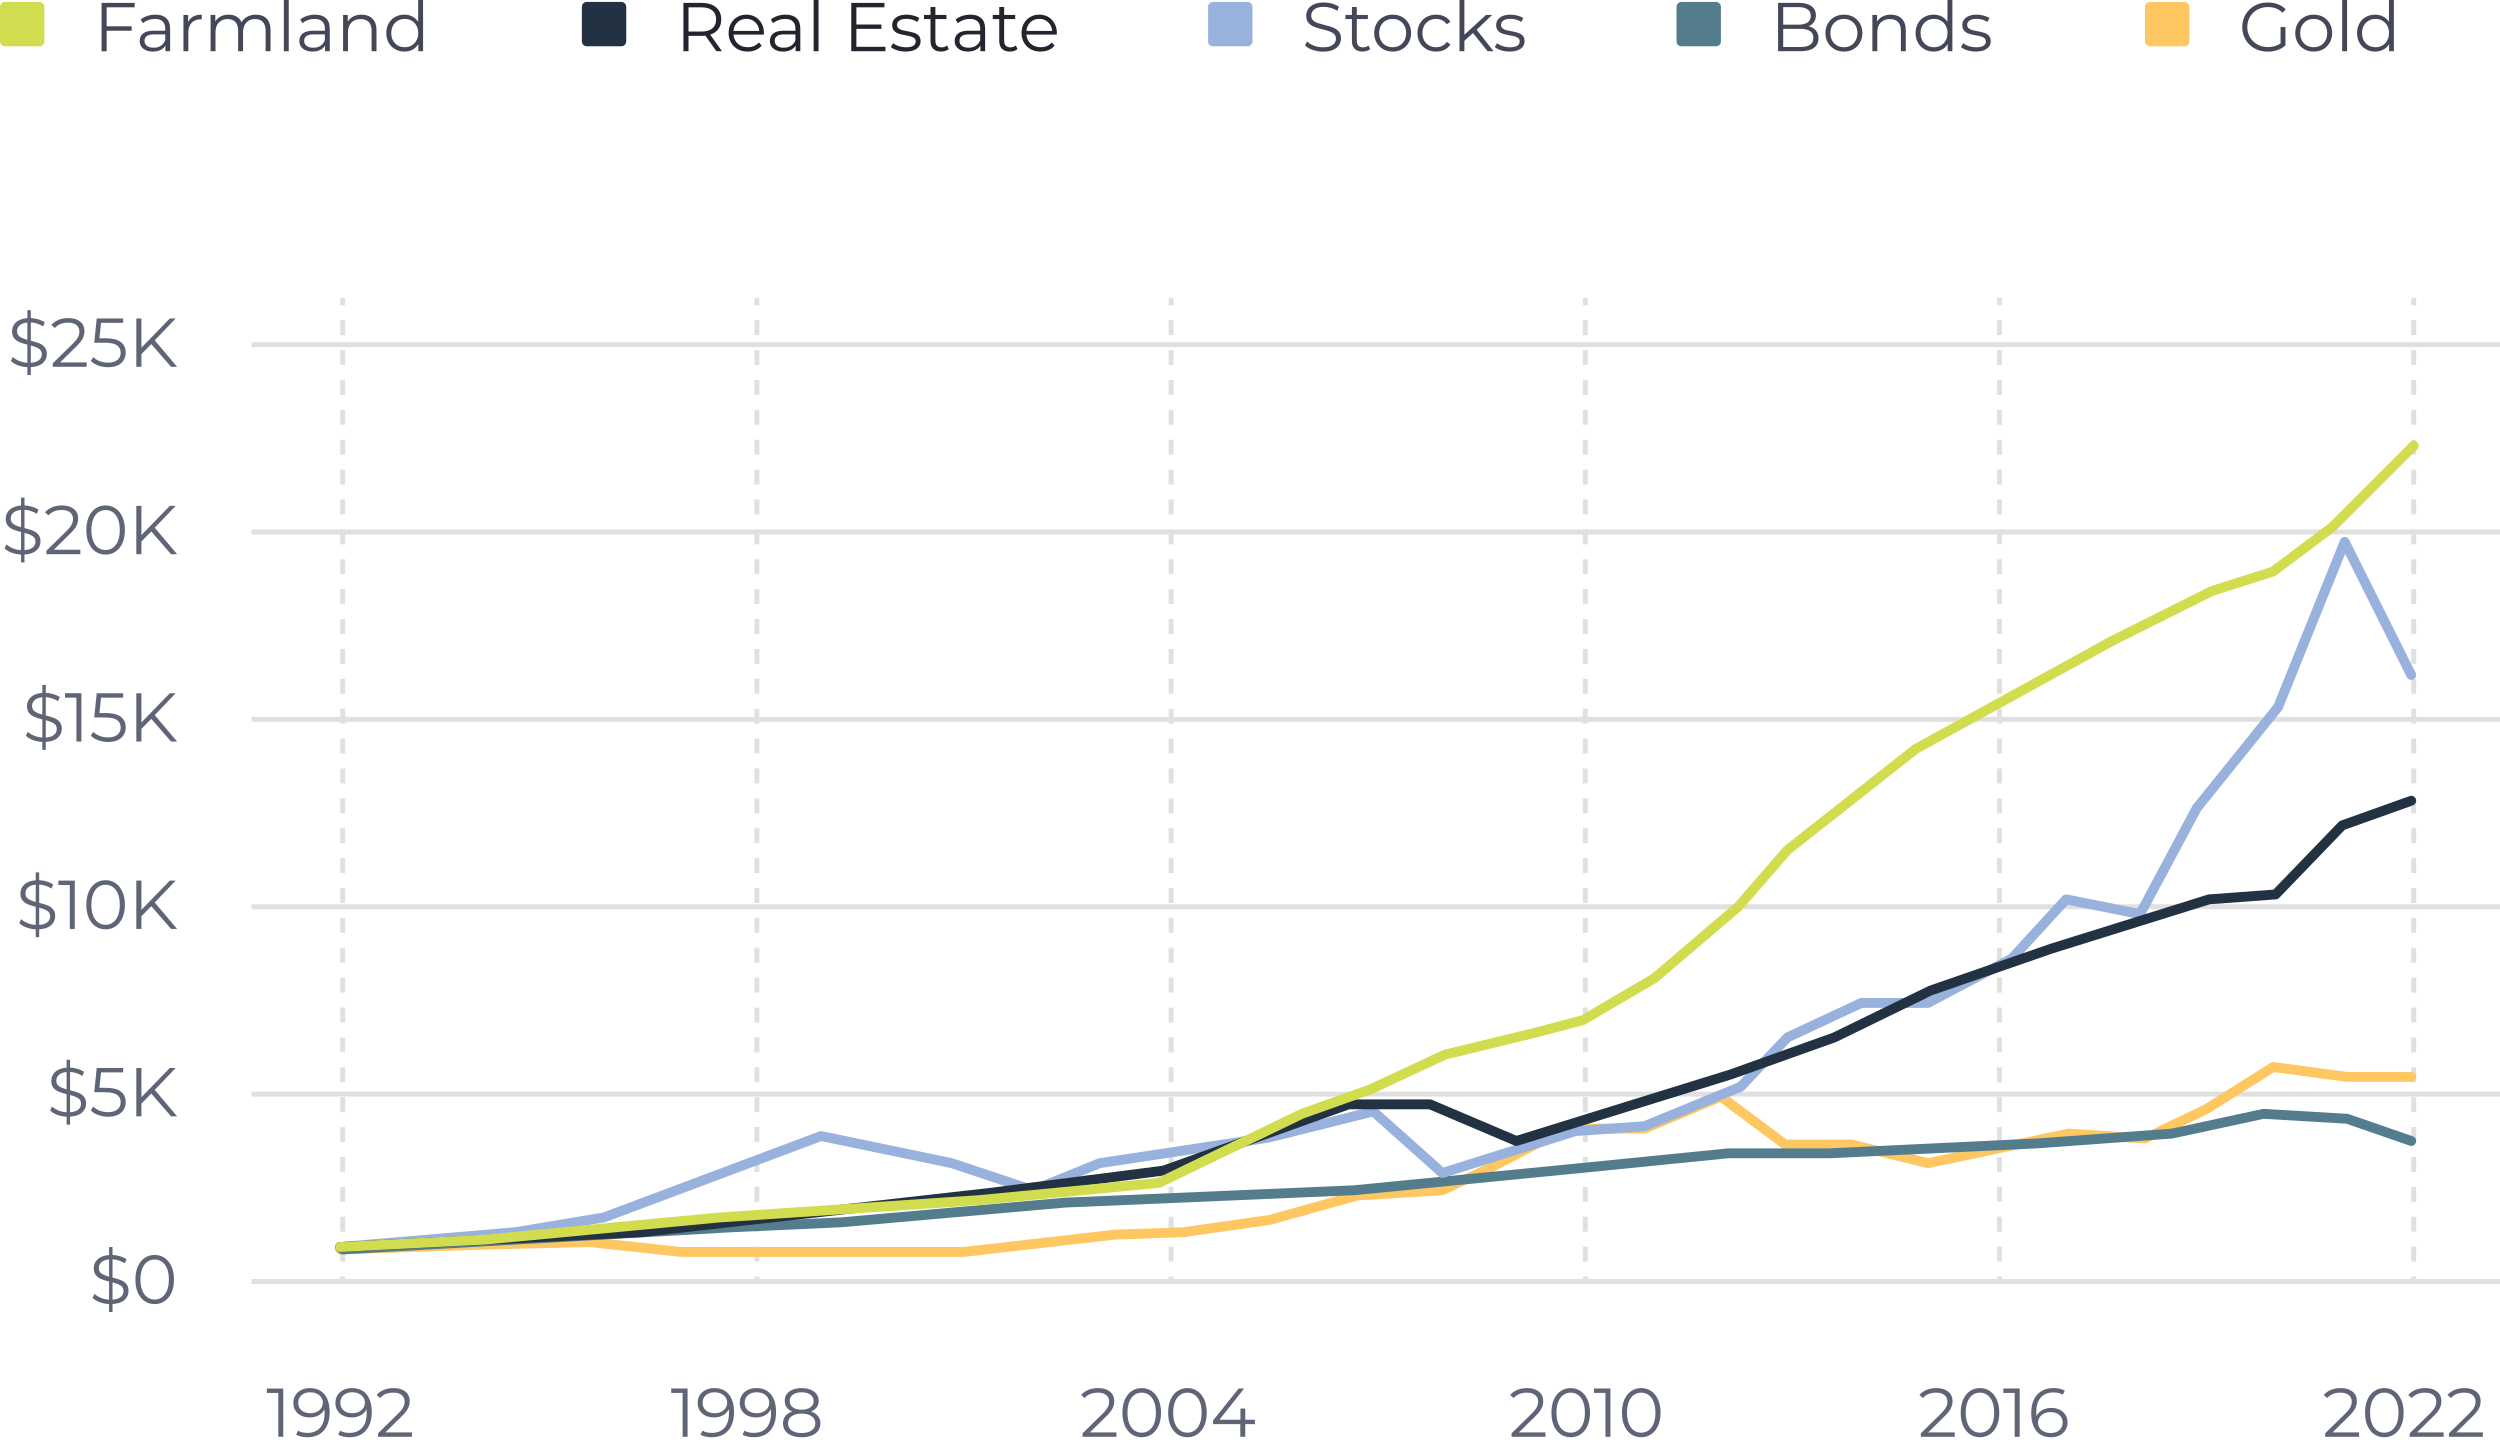 <svg width="507" height="292" viewBox="0 0 507 292" fill="none" xmlns="http://www.w3.org/2000/svg">
<path d="M9.499 71.798C9.499 72.517 9.224 73.128 8.673 73.632C8.122 74.127 7.315 74.402 6.251 74.458V76.068H5.551V74.472C4.87 74.435 4.226 74.304 3.619 74.08C3.022 73.847 2.55 73.553 2.205 73.198L2.611 72.4C2.938 72.718 3.362 72.984 3.885 73.198C4.417 73.413 4.972 73.539 5.551 73.576V69.894C4.907 69.736 4.37 69.567 3.941 69.39C3.512 69.204 3.152 68.938 2.863 68.592C2.583 68.237 2.443 67.771 2.443 67.192C2.443 66.474 2.704 65.871 3.227 65.386C3.75 64.891 4.524 64.602 5.551 64.518V62.908H6.251V64.504C6.783 64.523 7.296 64.612 7.791 64.77C8.295 64.919 8.729 65.12 9.093 65.372L8.743 66.198C8.36 65.956 7.954 65.764 7.525 65.624C7.096 65.484 6.671 65.405 6.251 65.386V69.096C6.942 69.264 7.506 69.437 7.945 69.614C8.384 69.782 8.752 70.043 9.051 70.398C9.35 70.753 9.499 71.219 9.499 71.798ZM3.465 67.164C3.465 67.65 3.642 68.018 3.997 68.27C4.361 68.522 4.879 68.737 5.551 68.914V65.414C4.86 65.47 4.338 65.662 3.983 65.988C3.638 66.305 3.465 66.698 3.465 67.164ZM6.251 73.576C6.988 73.52 7.544 73.338 7.917 73.03C8.29 72.722 8.477 72.33 8.477 71.854C8.477 71.35 8.286 70.972 7.903 70.72C7.52 70.468 6.97 70.254 6.251 70.076V73.576Z" fill="#606477"/>
<path d="M17.58 73.492V74.388H10.706V73.674L14.78 69.684C15.294 69.18 15.639 68.746 15.816 68.382C16.003 68.009 16.096 67.635 16.096 67.262C16.096 66.683 15.896 66.236 15.494 65.918C15.102 65.591 14.538 65.428 13.8 65.428C12.652 65.428 11.761 65.792 11.126 66.52L10.412 65.904C10.795 65.456 11.28 65.111 11.868 64.868C12.466 64.626 13.138 64.504 13.884 64.504C14.883 64.504 15.672 64.742 16.25 65.218C16.838 65.685 17.132 66.329 17.132 67.15C17.132 67.654 17.02 68.139 16.796 68.606C16.572 69.073 16.148 69.609 15.522 70.216L12.19 73.492H17.58Z" fill="#606477"/>
<path d="M21.421 68.606C22.84 68.606 23.871 68.863 24.515 69.376C25.169 69.88 25.495 70.59 25.495 71.504C25.495 72.073 25.36 72.582 25.089 73.03C24.828 73.478 24.431 73.833 23.899 74.094C23.367 74.346 22.714 74.472 21.939 74.472C21.239 74.472 20.572 74.36 19.937 74.136C19.312 73.903 18.808 73.595 18.425 73.212L18.915 72.414C19.242 72.75 19.671 73.025 20.203 73.24C20.735 73.445 21.309 73.548 21.925 73.548C22.737 73.548 23.363 73.366 23.801 73.002C24.249 72.638 24.473 72.153 24.473 71.546C24.473 70.874 24.221 70.365 23.717 70.02C23.223 69.675 22.383 69.502 21.197 69.502H19.111L19.615 64.588H24.977V65.484H20.497L20.161 68.606H21.421Z" fill="#606477"/>
<path d="M30.681 69.782L28.679 71.812V74.388H27.643V64.588H28.679V70.51L34.433 64.588H35.623L31.381 69.026L35.917 74.388H34.685L30.681 69.782Z" fill="#606477"/>
<path d="M8.214 109.798C8.214 110.517 7.939 111.128 7.388 111.632C6.837 112.127 6.03 112.402 4.966 112.458V114.068H4.266V112.472C3.585 112.435 2.941 112.304 2.334 112.08C1.737 111.847 1.265 111.553 0.92 111.198L1.326 110.4C1.653 110.718 2.077 110.984 2.6 111.198C3.132 111.413 3.687 111.539 4.266 111.576V107.894C3.622 107.736 3.085 107.568 2.656 107.39C2.227 107.204 1.867 106.938 1.578 106.592C1.298 106.238 1.158 105.771 1.158 105.192C1.158 104.474 1.419 103.872 1.942 103.386C2.465 102.892 3.239 102.602 4.266 102.518V100.908H4.966V102.504C5.498 102.523 6.011 102.612 6.506 102.77C7.01 102.92 7.444 103.12 7.808 103.372L7.458 104.198C7.075 103.956 6.669 103.764 6.24 103.624C5.811 103.484 5.386 103.405 4.966 103.386V107.096C5.657 107.264 6.221 107.437 6.66 107.614C7.099 107.782 7.467 108.044 7.766 108.398C8.065 108.753 8.214 109.22 8.214 109.798ZM2.18 105.164C2.18 105.65 2.357 106.018 2.712 106.27C3.076 106.522 3.594 106.737 4.266 106.914V103.414C3.575 103.47 3.053 103.662 2.698 103.988C2.353 104.306 2.18 104.698 2.18 105.164ZM4.966 111.576C5.703 111.52 6.259 111.338 6.632 111.03C7.005 110.722 7.192 110.33 7.192 109.854C7.192 109.35 7.001 108.972 6.618 108.72C6.235 108.468 5.685 108.254 4.966 108.076V111.576Z" fill="#606477"/>
<path d="M16.295 111.492V112.388H9.421V111.674L13.495 107.684C14.008 107.18 14.354 106.746 14.531 106.382C14.718 106.009 14.811 105.636 14.811 105.262C14.811 104.684 14.611 104.236 14.209 103.918C13.817 103.592 13.252 103.428 12.515 103.428C11.367 103.428 10.476 103.792 9.841 104.52L9.127 103.904C9.51 103.456 9.995 103.111 10.583 102.868C11.181 102.626 11.852 102.504 12.599 102.504C13.598 102.504 14.386 102.742 14.965 103.218C15.553 103.685 15.847 104.329 15.847 105.15C15.847 105.654 15.735 106.14 15.511 106.606C15.287 107.073 14.863 107.61 14.237 108.216L10.905 111.492H16.295Z" fill="#606477"/>
<path d="M21.412 112.472C20.655 112.472 19.979 112.272 19.381 111.87C18.794 111.469 18.331 110.895 17.995 110.148C17.669 109.392 17.506 108.506 17.506 107.488C17.506 106.471 17.669 105.589 17.995 104.842C18.331 104.086 18.794 103.508 19.381 103.106C19.979 102.705 20.655 102.504 21.412 102.504C22.168 102.504 22.84 102.705 23.427 103.106C24.025 103.508 24.491 104.086 24.828 104.842C25.163 105.589 25.331 106.471 25.331 107.488C25.331 108.506 25.163 109.392 24.828 110.148C24.491 110.895 24.025 111.469 23.427 111.87C22.84 112.272 22.168 112.472 21.412 112.472ZM21.412 111.548C21.981 111.548 22.48 111.39 22.91 111.072C23.348 110.755 23.689 110.293 23.931 109.686C24.174 109.08 24.296 108.347 24.296 107.488C24.296 106.63 24.174 105.897 23.931 105.29C23.689 104.684 23.348 104.222 22.91 103.904C22.48 103.587 21.981 103.428 21.412 103.428C20.842 103.428 20.338 103.587 19.899 103.904C19.47 104.222 19.134 104.684 18.892 105.29C18.649 105.897 18.527 106.63 18.527 107.488C18.527 108.347 18.649 109.08 18.892 109.686C19.134 110.293 19.47 110.755 19.899 111.072C20.338 111.39 20.842 111.548 21.412 111.548Z" fill="#606477"/>
<path d="M30.681 107.782L28.679 109.812V112.388H27.643V102.588H28.679V108.51L34.433 102.588H35.623L31.381 107.026L35.917 112.388H34.685L30.681 107.782Z" fill="#606477"/>
<path d="M12.534 147.798C12.534 148.517 12.259 149.128 11.708 149.632C11.158 150.127 10.35 150.402 9.286 150.458V152.068H8.586V150.472C7.905 150.435 7.261 150.304 6.654 150.08C6.057 149.847 5.586 149.553 5.24 149.198L5.646 148.4C5.973 148.718 6.398 148.984 6.92 149.198C7.452 149.413 8.008 149.539 8.586 149.576V145.894C7.942 145.736 7.406 145.568 6.976 145.39C6.547 145.204 6.188 144.938 5.898 144.592C5.618 144.238 5.478 143.771 5.478 143.192C5.478 142.474 5.74 141.872 6.262 141.386C6.785 140.892 7.56 140.602 8.586 140.518V138.908H9.286V140.504C9.818 140.523 10.332 140.612 10.826 140.77C11.33 140.92 11.764 141.12 12.128 141.372L11.778 142.198C11.396 141.956 10.99 141.764 10.56 141.624C10.131 141.484 9.706 141.405 9.286 141.386V145.096C9.977 145.264 10.542 145.437 10.98 145.614C11.419 145.782 11.788 146.044 12.086 146.398C12.385 146.753 12.534 147.22 12.534 147.798ZM6.5 143.164C6.5 143.65 6.678 144.018 7.032 144.27C7.396 144.522 7.914 144.737 8.586 144.914V141.414C7.896 141.47 7.373 141.662 7.018 141.988C6.673 142.306 6.5 142.698 6.5 143.164ZM9.286 149.576C10.024 149.52 10.579 149.338 10.952 149.03C11.326 148.722 11.512 148.33 11.512 147.854C11.512 147.35 11.321 146.972 10.938 146.72C10.556 146.468 10.005 146.254 9.286 146.076V149.576Z" fill="#606477"/>
<path d="M16.503 140.588V150.388H15.495V141.484H13.185V140.588H16.503Z" fill="#606477"/>
<path d="M21.421 144.606C22.84 144.606 23.871 144.863 24.515 145.376C25.169 145.88 25.495 146.59 25.495 147.504C25.495 148.074 25.36 148.582 25.089 149.03C24.828 149.478 24.431 149.833 23.899 150.094C23.367 150.346 22.714 150.472 21.939 150.472C21.239 150.472 20.572 150.36 19.937 150.136C19.312 149.903 18.808 149.595 18.425 149.212L18.915 148.414C19.242 148.75 19.671 149.026 20.203 149.24C20.735 149.446 21.309 149.548 21.925 149.548C22.737 149.548 23.363 149.366 23.801 149.002C24.249 148.638 24.473 148.153 24.473 147.546C24.473 146.874 24.221 146.366 23.717 146.02C23.223 145.675 22.383 145.502 21.197 145.502H19.111L19.615 140.588H24.977V141.484H20.497L20.161 144.606H21.421Z" fill="#606477"/>
<path d="M30.681 145.782L28.679 147.812V150.388H27.643V140.588H28.679V146.51L34.433 140.588H35.623L31.381 145.026L35.917 150.388H34.685L30.681 145.782Z" fill="#606477"/>
<path d="M11.194 185.798C11.194 186.517 10.919 187.128 10.368 187.632C9.818 188.127 9.01 188.402 7.946 188.458V190.068H7.246V188.472C6.565 188.435 5.921 188.304 5.314 188.08C4.717 187.847 4.246 187.553 3.9 187.198L4.306 186.4C4.633 186.718 5.058 186.984 5.58 187.198C6.112 187.413 6.668 187.539 7.246 187.576V183.894C6.602 183.736 6.066 183.568 5.636 183.39C5.207 183.204 4.848 182.938 4.558 182.592C4.278 182.238 4.138 181.771 4.138 181.192C4.138 180.474 4.4 179.872 4.922 179.386C5.445 178.892 6.22 178.602 7.246 178.518V176.908H7.946V178.504C8.478 178.523 8.992 178.612 9.486 178.77C9.99 178.92 10.424 179.12 10.788 179.372L10.438 180.198C10.056 179.956 9.65 179.764 9.22 179.624C8.791 179.484 8.366 179.405 7.946 179.386V183.096C8.637 183.264 9.202 183.437 9.64 183.614C10.079 183.782 10.448 184.044 10.746 184.398C11.045 184.753 11.194 185.22 11.194 185.798ZM5.16 181.164C5.16 181.65 5.338 182.018 5.692 182.27C6.056 182.522 6.574 182.737 7.246 182.914V179.414C6.556 179.47 6.033 179.662 5.678 179.988C5.333 180.306 5.16 180.698 5.16 181.164ZM7.946 187.576C8.684 187.52 9.239 187.338 9.612 187.03C9.986 186.722 10.172 186.33 10.172 185.854C10.172 185.35 9.981 184.972 9.598 184.72C9.216 184.468 8.665 184.254 7.946 184.076V187.576Z" fill="#606477"/>
<path d="M15.163 178.588V188.388H14.155V179.484H11.845V178.588H15.163Z" fill="#606477"/>
<path d="M21.412 188.472C20.655 188.472 19.979 188.272 19.381 187.87C18.794 187.469 18.331 186.895 17.995 186.148C17.669 185.392 17.506 184.506 17.506 183.488C17.506 182.471 17.669 181.589 17.995 180.842C18.331 180.086 18.794 179.508 19.381 179.106C19.979 178.705 20.655 178.504 21.412 178.504C22.168 178.504 22.84 178.705 23.427 179.106C24.025 179.508 24.491 180.086 24.828 180.842C25.163 181.589 25.331 182.471 25.331 183.488C25.331 184.506 25.163 185.392 24.828 186.148C24.491 186.895 24.025 187.469 23.427 187.87C22.84 188.272 22.168 188.472 21.412 188.472ZM21.412 187.548C21.981 187.548 22.48 187.39 22.91 187.072C23.348 186.755 23.689 186.293 23.931 185.686C24.174 185.08 24.296 184.347 24.296 183.488C24.296 182.63 24.174 181.897 23.931 181.29C23.689 180.684 23.348 180.222 22.91 179.904C22.48 179.587 21.981 179.428 21.412 179.428C20.842 179.428 20.338 179.587 19.899 179.904C19.47 180.222 19.134 180.684 18.892 181.29C18.649 181.897 18.527 182.63 18.527 183.488C18.527 184.347 18.649 185.08 18.892 185.686C19.134 186.293 19.47 186.755 19.899 187.072C20.338 187.39 20.842 187.548 21.412 187.548Z" fill="#606477"/>
<path d="M30.681 183.782L28.679 185.812V188.388H27.643V178.588H28.679V184.51L34.433 178.588H35.623L31.381 183.026L35.917 188.388H34.685L30.681 183.782Z" fill="#606477"/>
<path d="M17.456 223.798C17.456 224.517 17.181 225.128 16.63 225.632C16.079 226.127 15.272 226.402 14.208 226.458V228.068H13.508V226.472C12.827 226.435 12.183 226.304 11.576 226.08C10.979 225.847 10.507 225.553 10.162 225.198L10.568 224.4C10.895 224.718 11.319 224.984 11.842 225.198C12.374 225.413 12.929 225.539 13.508 225.576V221.894C12.864 221.736 12.327 221.568 11.898 221.39C11.469 221.204 11.109 220.938 10.82 220.592C10.54 220.238 10.4 219.771 10.4 219.192C10.4 218.474 10.661 217.872 11.184 217.386C11.707 216.892 12.481 216.602 13.508 216.518V214.908H14.208V216.504C14.74 216.523 15.253 216.612 15.748 216.77C16.252 216.92 16.686 217.12 17.05 217.372L16.7 218.198C16.317 217.956 15.911 217.764 15.482 217.624C15.053 217.484 14.628 217.405 14.208 217.386V221.096C14.899 221.264 15.463 221.437 15.902 221.614C16.341 221.782 16.709 222.044 17.008 222.398C17.307 222.753 17.456 223.22 17.456 223.798ZM11.422 219.164C11.422 219.65 11.599 220.018 11.954 220.27C12.318 220.522 12.836 220.737 13.508 220.914V217.414C12.817 217.47 12.295 217.662 11.94 217.988C11.595 218.306 11.422 218.698 11.422 219.164ZM14.208 225.576C14.945 225.52 15.501 225.338 15.874 225.03C16.247 224.722 16.434 224.33 16.434 223.854C16.434 223.35 16.243 222.972 15.86 222.72C15.477 222.468 14.927 222.254 14.208 222.076V225.576Z" fill="#606477"/>
<path d="M21.421 220.606C22.84 220.606 23.871 220.863 24.515 221.376C25.169 221.88 25.495 222.59 25.495 223.504C25.495 224.074 25.36 224.582 25.089 225.03C24.828 225.478 24.431 225.833 23.899 226.094C23.367 226.346 22.714 226.472 21.939 226.472C21.239 226.472 20.572 226.36 19.937 226.136C19.312 225.903 18.808 225.595 18.425 225.212L18.915 224.414C19.242 224.75 19.671 225.026 20.203 225.24C20.735 225.446 21.309 225.548 21.925 225.548C22.737 225.548 23.363 225.366 23.801 225.002C24.249 224.638 24.473 224.153 24.473 223.546C24.473 222.874 24.221 222.366 23.717 222.02C23.223 221.675 22.383 221.502 21.197 221.502H19.111L19.615 216.588H24.977V217.484H20.497L20.161 220.606H21.421Z" fill="#606477"/>
<path d="M30.681 221.782L28.679 223.812V226.388H27.643V216.588H28.679V222.51L34.433 216.588H35.623L31.381 221.026L35.917 226.388H34.685L30.681 221.782Z" fill="#606477"/>
<path d="M26.069 261.798C26.069 262.517 25.794 263.128 25.243 263.632C24.693 264.127 23.885 264.402 22.821 264.458V266.068H22.121V264.472C21.44 264.435 20.796 264.304 20.189 264.08C19.592 263.847 19.121 263.553 18.775 263.198L19.181 262.4C19.508 262.718 19.933 262.984 20.455 263.198C20.987 263.413 21.543 263.539 22.121 263.576V259.894C21.477 259.736 20.941 259.568 20.511 259.39C20.082 259.204 19.723 258.938 19.433 258.592C19.153 258.238 19.013 257.771 19.013 257.192C19.013 256.474 19.275 255.872 19.797 255.386C20.32 254.892 21.095 254.602 22.121 254.518V252.908H22.821V254.504C23.353 254.523 23.867 254.612 24.361 254.77C24.865 254.92 25.299 255.12 25.663 255.372L25.313 256.198C24.931 255.956 24.525 255.764 24.095 255.624C23.666 255.484 23.241 255.405 22.821 255.386V259.096C23.512 259.264 24.077 259.437 24.515 259.614C24.954 259.782 25.323 260.044 25.621 260.398C25.92 260.753 26.069 261.22 26.069 261.798ZM20.035 257.164C20.035 257.65 20.213 258.018 20.567 258.27C20.931 258.522 21.449 258.737 22.121 258.914V255.414C21.431 255.47 20.908 255.662 20.553 255.988C20.208 256.306 20.035 256.698 20.035 257.164ZM22.821 263.576C23.559 263.52 24.114 263.338 24.487 263.03C24.861 262.722 25.047 262.33 25.047 261.854C25.047 261.35 24.856 260.972 24.473 260.72C24.091 260.468 23.54 260.254 22.821 260.076V263.576Z" fill="#606477"/>
<path d="M31.365 264.472C30.609 264.472 29.932 264.272 29.335 263.87C28.747 263.469 28.285 262.895 27.949 262.148C27.622 261.392 27.459 260.506 27.459 259.488C27.459 258.471 27.622 257.589 27.949 256.842C28.285 256.086 28.747 255.508 29.335 255.106C29.932 254.705 30.609 254.504 31.365 254.504C32.121 254.504 32.793 254.705 33.381 255.106C33.978 255.508 34.445 256.086 34.781 256.842C35.117 257.589 35.285 258.471 35.285 259.488C35.285 260.506 35.117 261.392 34.781 262.148C34.445 262.895 33.978 263.469 33.381 263.87C32.793 264.272 32.121 264.472 31.365 264.472ZM31.365 263.548C31.934 263.548 32.433 263.39 32.863 263.072C33.301 262.755 33.642 262.293 33.885 261.686C34.127 261.08 34.249 260.347 34.249 259.488C34.249 258.63 34.127 257.897 33.885 257.29C33.642 256.684 33.301 256.222 32.863 255.904C32.433 255.587 31.934 255.428 31.365 255.428C30.795 255.428 30.291 255.587 29.853 255.904C29.423 256.222 29.087 256.684 28.845 257.29C28.602 257.897 28.481 258.63 28.481 259.488C28.481 260.347 28.602 261.08 28.845 261.686C29.087 262.293 29.423 262.755 29.853 263.072C30.291 263.39 30.795 263.548 31.365 263.548Z" fill="#606477"/>
<path d="M56.435 291.388V282.008L56.883 282.484H54.125V281.588H57.443V291.388H56.435Z" fill="#606477"/>
<path d="M62.838 281.504C63.706 281.504 64.438 281.7 65.036 282.092C65.633 282.475 66.086 283.03 66.394 283.758C66.702 284.486 66.856 285.368 66.856 286.404C66.856 287.505 66.664 288.434 66.282 289.19C65.908 289.946 65.386 290.515 64.714 290.898C64.042 291.281 63.262 291.472 62.376 291.472C61.937 291.472 61.517 291.43 61.116 291.346C60.724 291.262 60.369 291.127 60.052 290.94L60.458 290.128C60.71 290.296 60.999 290.417 61.326 290.492C61.662 290.557 62.007 290.59 62.362 290.59C63.416 290.59 64.256 290.254 64.882 289.582C65.516 288.91 65.834 287.907 65.834 286.572C65.834 286.357 65.82 286.101 65.792 285.802C65.773 285.503 65.722 285.205 65.638 284.906L65.988 285.172C65.894 285.657 65.694 286.073 65.386 286.418C65.087 286.754 64.714 287.011 64.266 287.188C63.827 287.365 63.337 287.454 62.796 287.454C62.152 287.454 61.578 287.333 61.074 287.09C60.579 286.847 60.192 286.507 59.912 286.068C59.632 285.629 59.492 285.111 59.492 284.514C59.492 283.898 59.636 283.366 59.926 282.918C60.215 282.47 60.612 282.125 61.116 281.882C61.629 281.63 62.203 281.504 62.838 281.504ZM62.88 282.358C62.413 282.358 61.998 282.447 61.634 282.624C61.279 282.792 60.999 283.035 60.794 283.352C60.588 283.669 60.486 284.047 60.486 284.486C60.486 285.13 60.705 285.643 61.144 286.026C61.592 286.409 62.194 286.6 62.95 286.6C63.454 286.6 63.892 286.507 64.266 286.32C64.648 286.133 64.942 285.877 65.148 285.55C65.362 285.223 65.47 284.859 65.47 284.458C65.47 284.094 65.372 283.753 65.176 283.436C64.98 283.119 64.69 282.862 64.308 282.666C63.925 282.461 63.449 282.358 62.88 282.358Z" fill="#606477"/>
<path d="M71.369 281.504C72.237 281.504 72.969 281.7 73.567 282.092C74.164 282.475 74.617 283.03 74.925 283.758C75.233 284.486 75.387 285.368 75.387 286.404C75.387 287.505 75.195 288.434 74.813 289.19C74.439 289.946 73.917 290.515 73.245 290.898C72.573 291.281 71.793 291.472 70.907 291.472C70.468 291.472 70.048 291.43 69.647 291.346C69.255 291.262 68.9 291.127 68.583 290.94L68.989 290.128C69.241 290.296 69.53 290.417 69.857 290.492C70.193 290.557 70.538 290.59 70.893 290.59C71.948 290.59 72.787 290.254 73.413 289.582C74.047 288.91 74.365 287.907 74.365 286.572C74.365 286.357 74.351 286.101 74.323 285.802C74.304 285.503 74.253 285.205 74.169 284.906L74.519 285.172C74.425 285.657 74.225 286.073 73.917 286.418C73.618 286.754 73.245 287.011 72.797 287.188C72.358 287.365 71.868 287.454 71.327 287.454C70.683 287.454 70.109 287.333 69.605 287.09C69.11 286.847 68.723 286.507 68.443 286.068C68.163 285.629 68.023 285.111 68.023 284.514C68.023 283.898 68.168 283.366 68.457 282.918C68.746 282.47 69.143 282.125 69.647 281.882C70.16 281.63 70.734 281.504 71.369 281.504ZM71.411 282.358C70.944 282.358 70.529 282.447 70.165 282.624C69.81 282.792 69.53 283.035 69.325 283.352C69.12 283.669 69.017 284.047 69.017 284.486C69.017 285.13 69.236 285.643 69.675 286.026C70.123 286.409 70.725 286.6 71.481 286.6C71.985 286.6 72.424 286.507 72.797 286.32C73.18 286.133 73.474 285.877 73.679 285.55C73.894 285.223 74.001 284.859 74.001 284.458C74.001 284.094 73.903 283.753 73.707 283.436C73.511 283.119 73.222 282.862 72.839 282.666C72.456 282.461 71.98 282.358 71.411 282.358Z" fill="#606477"/>
<path d="M76.666 291.388V290.674L80.74 286.684C81.113 286.32 81.393 286.003 81.58 285.732C81.767 285.452 81.893 285.191 81.958 284.948C82.023 284.705 82.056 284.477 82.056 284.262C82.056 283.693 81.86 283.245 81.468 282.918C81.085 282.591 80.516 282.428 79.76 282.428C79.181 282.428 78.668 282.517 78.22 282.694C77.781 282.871 77.403 283.147 77.086 283.52L76.372 282.904C76.755 282.456 77.245 282.111 77.842 281.868C78.439 281.625 79.107 281.504 79.844 281.504C80.507 281.504 81.081 281.611 81.566 281.826C82.051 282.031 82.425 282.335 82.686 282.736C82.957 283.137 83.092 283.609 83.092 284.15C83.092 284.467 83.045 284.78 82.952 285.088C82.868 285.396 82.709 285.723 82.476 286.068C82.252 286.404 81.921 286.787 81.482 287.216L77.744 290.884L77.464 290.492H83.54V291.388H76.666Z" fill="#606477"/>
<path d="M139.443 281.588V291.388H138.435V282.484H136.125V281.588H139.443Z" fill="#606477"/>
<path d="M144.838 281.504C146.135 281.504 147.129 281.933 147.82 282.792C148.51 283.641 148.856 284.845 148.856 286.404C148.856 287.496 148.669 288.42 148.296 289.176C147.922 289.932 147.4 290.506 146.728 290.898C146.056 291.281 145.272 291.472 144.376 291.472C143.405 291.472 142.63 291.295 142.052 290.94L142.458 290.128C142.924 290.436 143.559 290.59 144.362 290.59C145.444 290.59 146.294 290.249 146.91 289.568C147.526 288.877 147.834 287.879 147.834 286.572C147.834 286.329 147.82 286.063 147.792 285.774C147.549 286.306 147.162 286.721 146.63 287.02C146.098 287.309 145.486 287.454 144.796 287.454C144.152 287.454 143.578 287.333 143.074 287.09C142.579 286.847 142.192 286.507 141.912 286.068C141.632 285.62 141.492 285.102 141.492 284.514C141.492 283.917 141.636 283.389 141.926 282.932C142.215 282.475 142.612 282.125 143.116 281.882C143.629 281.63 144.203 281.504 144.838 281.504ZM144.95 286.6C145.444 286.6 145.878 286.507 146.252 286.32C146.634 286.133 146.933 285.877 147.148 285.55C147.362 285.223 147.47 284.859 147.47 284.458C147.47 284.085 147.367 283.739 147.162 283.422C146.966 283.105 146.672 282.848 146.28 282.652C145.888 282.456 145.421 282.358 144.88 282.358C144.17 282.358 143.592 282.554 143.144 282.946C142.705 283.329 142.486 283.842 142.486 284.486C142.486 285.13 142.705 285.643 143.144 286.026C143.592 286.409 144.194 286.6 144.95 286.6Z" fill="#606477"/>
<path d="M153.369 281.504C154.666 281.504 155.66 281.933 156.351 282.792C157.042 283.641 157.387 284.845 157.387 286.404C157.387 287.496 157.2 288.42 156.827 289.176C156.454 289.932 155.931 290.506 155.259 290.898C154.587 291.281 153.803 291.472 152.907 291.472C151.936 291.472 151.162 291.295 150.583 290.94L150.989 290.128C151.456 290.436 152.09 290.59 152.893 290.59C153.976 290.59 154.825 290.249 155.441 289.568C156.057 288.877 156.365 287.879 156.365 286.572C156.365 286.329 156.351 286.063 156.323 285.774C156.08 286.306 155.693 286.721 155.161 287.02C154.629 287.309 154.018 287.454 153.327 287.454C152.683 287.454 152.109 287.333 151.605 287.09C151.11 286.847 150.723 286.507 150.443 286.068C150.163 285.62 150.023 285.102 150.023 284.514C150.023 283.917 150.168 283.389 150.457 282.932C150.746 282.475 151.143 282.125 151.647 281.882C152.16 281.63 152.734 281.504 153.369 281.504ZM153.481 286.6C153.976 286.6 154.41 286.507 154.783 286.32C155.166 286.133 155.464 285.877 155.679 285.55C155.894 285.223 156.001 284.859 156.001 284.458C156.001 284.085 155.898 283.739 155.693 283.422C155.497 283.105 155.203 282.848 154.811 282.652C154.419 282.456 153.952 282.358 153.411 282.358C152.702 282.358 152.123 282.554 151.675 282.946C151.236 283.329 151.017 283.842 151.017 284.486C151.017 285.13 151.236 285.643 151.675 286.026C152.123 286.409 152.725 286.6 153.481 286.6Z" fill="#606477"/>
<path d="M164.462 286.25C165.078 286.455 165.549 286.763 165.876 287.174C166.212 287.585 166.38 288.079 166.38 288.658C166.38 289.227 166.226 289.727 165.918 290.156C165.61 290.576 165.167 290.903 164.588 291.136C164.019 291.36 163.347 291.472 162.572 291.472C161.396 291.472 160.472 291.22 159.8 290.716C159.128 290.212 158.792 289.526 158.792 288.658C158.792 288.07 158.951 287.575 159.268 287.174C159.595 286.763 160.066 286.455 160.682 286.25C160.178 286.054 159.795 285.774 159.534 285.41C159.273 285.037 159.142 284.598 159.142 284.094C159.142 283.301 159.45 282.671 160.066 282.204C160.691 281.737 161.527 281.504 162.572 281.504C163.263 281.504 163.865 281.611 164.378 281.826C164.901 282.031 165.307 282.33 165.596 282.722C165.885 283.114 166.03 283.571 166.03 284.094C166.03 284.598 165.895 285.037 165.624 285.41C165.353 285.774 164.966 286.054 164.462 286.25ZM160.15 284.122C160.15 284.663 160.365 285.093 160.794 285.41C161.223 285.727 161.816 285.886 162.572 285.886C163.328 285.886 163.921 285.727 164.35 285.41C164.789 285.093 165.008 284.668 165.008 284.136C165.008 283.585 164.784 283.151 164.336 282.834C163.897 282.517 163.309 282.358 162.572 282.358C161.825 282.358 161.233 282.517 160.794 282.834C160.365 283.151 160.15 283.581 160.15 284.122ZM162.572 290.618C163.44 290.618 164.117 290.441 164.602 290.086C165.097 289.731 165.344 289.251 165.344 288.644C165.344 288.037 165.097 287.561 164.602 287.216C164.117 286.861 163.44 286.684 162.572 286.684C161.713 286.684 161.037 286.861 160.542 287.216C160.057 287.561 159.814 288.037 159.814 288.644C159.814 289.26 160.057 289.745 160.542 290.1C161.027 290.445 161.704 290.618 162.572 290.618Z" fill="#606477"/>
<path d="M226.42 290.492V291.388H219.546V290.674L223.62 286.684C224.133 286.18 224.479 285.746 224.656 285.382C224.843 285.009 224.936 284.635 224.936 284.262C224.936 283.683 224.735 283.235 224.334 282.918C223.942 282.591 223.377 282.428 222.64 282.428C221.492 282.428 220.601 282.792 219.966 283.52L219.252 282.904C219.635 282.456 220.12 282.111 220.708 281.868C221.305 281.625 221.977 281.504 222.724 281.504C223.723 281.504 224.511 281.742 225.09 282.218C225.678 282.685 225.972 283.329 225.972 284.15C225.972 284.654 225.86 285.139 225.636 285.606C225.412 286.073 224.987 286.609 224.362 287.216L221.03 290.492H226.42Z" fill="#606477"/>
<path d="M231.536 291.472C230.78 291.472 230.104 291.271 229.506 290.87C228.918 290.469 228.456 289.895 228.12 289.148C227.794 288.392 227.63 287.505 227.63 286.488C227.63 285.471 227.794 284.589 228.12 283.842C228.456 283.086 228.918 282.507 229.506 282.106C230.104 281.705 230.78 281.504 231.536 281.504C232.292 281.504 232.964 281.705 233.552 282.106C234.15 282.507 234.616 283.086 234.952 283.842C235.288 284.589 235.456 285.471 235.456 286.488C235.456 287.505 235.288 288.392 234.952 289.148C234.616 289.895 234.15 290.469 233.552 290.87C232.964 291.271 232.292 291.472 231.536 291.472ZM231.536 290.548C232.106 290.548 232.605 290.389 233.034 290.072C233.473 289.755 233.814 289.293 234.056 288.686C234.299 288.079 234.42 287.347 234.42 286.488C234.42 285.629 234.299 284.897 234.056 284.29C233.814 283.683 233.473 283.221 233.034 282.904C232.605 282.587 232.106 282.428 231.536 282.428C230.967 282.428 230.463 282.587 230.024 282.904C229.595 283.221 229.259 283.683 229.016 284.29C228.774 284.897 228.652 285.629 228.652 286.488C228.652 287.347 228.774 288.079 229.016 288.686C229.259 289.293 229.595 289.755 230.024 290.072C230.463 290.389 230.967 290.548 231.536 290.548Z" fill="#606477"/>
<path d="M240.806 291.472C240.05 291.472 239.373 291.271 238.776 290.87C238.188 290.469 237.726 289.895 237.39 289.148C237.063 288.392 236.9 287.505 236.9 286.488C236.9 285.471 237.063 284.589 237.39 283.842C237.726 283.086 238.188 282.507 238.776 282.106C239.373 281.705 240.05 281.504 240.806 281.504C241.562 281.504 242.234 281.705 242.822 282.106C243.419 282.507 243.886 283.086 244.222 283.842C244.558 284.589 244.726 285.471 244.726 286.488C244.726 287.505 244.558 288.392 244.222 289.148C243.886 289.895 243.419 290.469 242.822 290.87C242.234 291.271 241.562 291.472 240.806 291.472ZM240.806 290.548C241.375 290.548 241.874 290.389 242.304 290.072C242.742 289.755 243.083 289.293 243.326 288.686C243.568 288.079 243.69 287.347 243.69 286.488C243.69 285.629 243.568 284.897 243.326 284.29C243.083 283.683 242.742 283.221 242.304 282.904C241.874 282.587 241.375 282.428 240.806 282.428C240.236 282.428 239.732 282.587 239.294 282.904C238.864 283.221 238.528 283.683 238.286 284.29C238.043 284.897 237.922 285.629 237.922 286.488C237.922 287.347 238.043 288.079 238.286 288.686C238.528 289.293 238.864 289.755 239.294 290.072C239.732 290.389 240.236 290.548 240.806 290.548Z" fill="#606477"/>
<path d="M254.499 288.812H252.539V291.388H251.531V288.812H246.001V288.084L251.195 281.588H252.315L247.303 287.916H251.559V285.648H252.539V287.916H254.499V288.812Z" fill="#606477"/>
<path d="M313.42 290.492V291.388H306.546V290.674L310.62 286.684C311.133 286.18 311.479 285.746 311.656 285.382C311.843 285.009 311.936 284.635 311.936 284.262C311.936 283.683 311.735 283.235 311.334 282.918C310.942 282.591 310.377 282.428 309.64 282.428C308.492 282.428 307.601 282.792 306.966 283.52L306.252 282.904C306.635 282.456 307.12 282.111 307.708 281.868C308.305 281.625 308.977 281.504 309.724 281.504C310.723 281.504 311.511 281.742 312.09 282.218C312.678 282.685 312.972 283.329 312.972 284.15C312.972 284.654 312.86 285.139 312.636 285.606C312.412 286.073 311.987 286.609 311.362 287.216L308.03 290.492H313.42Z" fill="#606477"/>
<path d="M318.536 291.472C317.78 291.472 317.104 291.271 316.506 290.87C315.918 290.469 315.456 289.895 315.12 289.148C314.794 288.392 314.63 287.505 314.63 286.488C314.63 285.471 314.794 284.589 315.12 283.842C315.456 283.086 315.918 282.507 316.506 282.106C317.104 281.705 317.78 281.504 318.536 281.504C319.292 281.504 319.964 281.705 320.552 282.106C321.15 282.507 321.616 283.086 321.952 283.842C322.288 284.589 322.456 285.471 322.456 286.488C322.456 287.505 322.288 288.392 321.952 289.148C321.616 289.895 321.15 290.469 320.552 290.87C319.964 291.271 319.292 291.472 318.536 291.472ZM318.536 290.548C319.106 290.548 319.605 290.389 320.034 290.072C320.473 289.755 320.814 289.293 321.056 288.686C321.299 288.079 321.42 287.347 321.42 286.488C321.42 285.629 321.299 284.897 321.056 284.29C320.814 283.683 320.473 283.221 320.034 282.904C319.605 282.587 319.106 282.428 318.536 282.428C317.967 282.428 317.463 282.587 317.024 282.904C316.595 283.221 316.259 283.683 316.016 284.29C315.774 284.897 315.652 285.629 315.652 286.488C315.652 287.347 315.774 288.079 316.016 288.686C316.259 289.293 316.595 289.755 317.024 290.072C317.463 290.389 317.967 290.548 318.536 290.548Z" fill="#606477"/>
<path d="M326.588 281.588V291.388H325.58V282.484H323.27V281.588H326.588Z" fill="#606477"/>
<path d="M332.837 291.472C332.081 291.472 331.404 291.271 330.807 290.87C330.219 290.469 329.757 289.895 329.421 289.148C329.094 288.392 328.931 287.505 328.931 286.488C328.931 285.471 329.094 284.589 329.421 283.842C329.757 283.086 330.219 282.507 330.807 282.106C331.404 281.705 332.081 281.504 332.837 281.504C333.593 281.504 334.265 281.705 334.853 282.106C335.45 282.507 335.917 283.086 336.253 283.842C336.589 284.589 336.757 285.471 336.757 286.488C336.757 287.505 336.589 288.392 336.253 289.148C335.917 289.895 335.45 290.469 334.853 290.87C334.265 291.271 333.593 291.472 332.837 291.472ZM332.837 290.548C333.406 290.548 333.906 290.389 334.335 290.072C334.774 289.755 335.114 289.293 335.357 288.686C335.6 288.079 335.721 287.347 335.721 286.488C335.721 285.629 335.6 284.897 335.357 284.29C335.114 283.683 334.774 283.221 334.335 282.904C333.906 282.587 333.406 282.428 332.837 282.428C332.268 282.428 331.764 282.587 331.325 282.904C330.896 283.221 330.56 283.683 330.317 284.29C330.074 284.897 329.953 285.629 329.953 286.488C329.953 287.347 330.074 288.079 330.317 288.686C330.56 289.293 330.896 289.755 331.325 290.072C331.764 290.389 332.268 290.548 332.837 290.548Z" fill="#606477"/>
<path d="M396.42 290.492V291.388H389.546V290.674L393.62 286.684C394.133 286.18 394.479 285.746 394.656 285.382C394.843 285.009 394.936 284.635 394.936 284.262C394.936 283.683 394.735 283.235 394.334 282.918C393.942 282.591 393.377 282.428 392.64 282.428C391.492 282.428 390.601 282.792 389.966 283.52L389.252 282.904C389.635 282.456 390.12 282.111 390.708 281.868C391.305 281.625 391.977 281.504 392.724 281.504C393.723 281.504 394.511 281.742 395.09 282.218C395.678 282.685 395.972 283.329 395.972 284.15C395.972 284.654 395.86 285.139 395.636 285.606C395.412 286.073 394.987 286.609 394.362 287.216L391.03 290.492H396.42Z" fill="#606477"/>
<path d="M401.536 291.472C400.78 291.472 400.104 291.271 399.506 290.87C398.918 290.469 398.456 289.895 398.12 289.148C397.794 288.392 397.63 287.505 397.63 286.488C397.63 285.471 397.794 284.589 398.12 283.842C398.456 283.086 398.918 282.507 399.506 282.106C400.104 281.705 400.78 281.504 401.536 281.504C402.292 281.504 402.964 281.705 403.552 282.106C404.15 282.507 404.616 283.086 404.952 283.842C405.288 284.589 405.456 285.471 405.456 286.488C405.456 287.505 405.288 288.392 404.952 289.148C404.616 289.895 404.15 290.469 403.552 290.87C402.964 291.271 402.292 291.472 401.536 291.472ZM401.536 290.548C402.106 290.548 402.605 290.389 403.034 290.072C403.473 289.755 403.814 289.293 404.056 288.686C404.299 288.079 404.42 287.347 404.42 286.488C404.42 285.629 404.299 284.897 404.056 284.29C403.814 283.683 403.473 283.221 403.034 282.904C402.605 282.587 402.106 282.428 401.536 282.428C400.967 282.428 400.463 282.587 400.024 282.904C399.595 283.221 399.259 283.683 399.016 284.29C398.774 284.897 398.652 285.629 398.652 286.488C398.652 287.347 398.774 288.079 399.016 288.686C399.259 289.293 399.595 289.755 400.024 290.072C400.463 290.389 400.967 290.548 401.536 290.548Z" fill="#606477"/>
<path d="M409.588 281.588V291.388H408.58V282.484H406.27V281.588H409.588Z" fill="#606477"/>
<path d="M415.991 285.522C416.635 285.522 417.204 285.643 417.699 285.886C418.203 286.129 418.595 286.474 418.875 286.922C419.155 287.361 419.295 287.874 419.295 288.462C419.295 289.059 419.15 289.587 418.861 290.044C418.572 290.501 418.17 290.856 417.657 291.108C417.153 291.351 416.584 291.472 415.949 291.472C414.652 291.472 413.658 291.047 412.967 290.198C412.276 289.339 411.931 288.131 411.931 286.572C411.931 285.48 412.118 284.556 412.491 283.8C412.864 283.044 413.387 282.475 414.059 282.092C414.731 281.7 415.515 281.504 416.411 281.504C417.382 281.504 418.156 281.681 418.735 282.036L418.329 282.848C417.862 282.54 417.228 282.386 416.425 282.386C415.342 282.386 414.493 282.731 413.877 283.422C413.261 284.103 412.953 285.097 412.953 286.404C412.953 286.637 412.967 286.903 412.995 287.202C413.238 286.67 413.625 286.259 414.157 285.97C414.689 285.671 415.3 285.522 415.991 285.522ZM415.907 290.618C416.616 290.618 417.19 290.427 417.629 290.044C418.077 289.652 418.301 289.134 418.301 288.49C418.301 287.846 418.077 287.333 417.629 286.95C417.19 286.567 416.593 286.376 415.837 286.376C415.342 286.376 414.904 286.469 414.521 286.656C414.148 286.843 413.854 287.099 413.639 287.426C413.424 287.753 413.317 288.117 413.317 288.518C413.317 288.891 413.415 289.237 413.611 289.554C413.816 289.871 414.115 290.128 414.507 290.324C414.899 290.52 415.366 290.618 415.907 290.618Z" fill="#606477"/>
<path d="M478.42 290.492V291.388H471.546V290.674L475.62 286.684C476.133 286.18 476.479 285.746 476.656 285.382C476.843 285.009 476.936 284.635 476.936 284.262C476.936 283.683 476.735 283.235 476.334 282.918C475.942 282.591 475.377 282.428 474.64 282.428C473.492 282.428 472.601 282.792 471.966 283.52L471.252 282.904C471.635 282.456 472.12 282.111 472.708 281.868C473.305 281.625 473.977 281.504 474.724 281.504C475.723 281.504 476.511 281.742 477.09 282.218C477.678 282.685 477.972 283.329 477.972 284.15C477.972 284.654 477.86 285.139 477.636 285.606C477.412 286.073 476.987 286.609 476.362 287.216L473.03 290.492H478.42Z" fill="#606477"/>
<path d="M483.536 291.472C482.78 291.472 482.104 291.271 481.506 290.87C480.918 290.469 480.456 289.895 480.12 289.148C479.794 288.392 479.63 287.505 479.63 286.488C479.63 285.471 479.794 284.589 480.12 283.842C480.456 283.086 480.918 282.507 481.506 282.106C482.104 281.705 482.78 281.504 483.536 281.504C484.292 281.504 484.964 281.705 485.552 282.106C486.15 282.507 486.616 283.086 486.952 283.842C487.288 284.589 487.456 285.471 487.456 286.488C487.456 287.505 487.288 288.392 486.952 289.148C486.616 289.895 486.15 290.469 485.552 290.87C484.964 291.271 484.292 291.472 483.536 291.472ZM483.536 290.548C484.106 290.548 484.605 290.389 485.034 290.072C485.473 289.755 485.814 289.293 486.056 288.686C486.299 288.079 486.42 287.347 486.42 286.488C486.42 285.629 486.299 284.897 486.056 284.29C485.814 283.683 485.473 283.221 485.034 282.904C484.605 282.587 484.106 282.428 483.536 282.428C482.967 282.428 482.463 282.587 482.024 282.904C481.595 283.221 481.259 283.683 481.016 284.29C480.774 284.897 480.652 285.629 480.652 286.488C480.652 287.347 480.774 288.079 481.016 288.686C481.259 289.293 481.595 289.755 482.024 290.072C482.463 290.389 482.967 290.548 483.536 290.548Z" fill="#606477"/>
<path d="M495.564 290.492V291.388H488.69V290.674L492.764 286.684C493.278 286.18 493.623 285.746 493.8 285.382C493.987 285.009 494.08 284.635 494.08 284.262C494.08 283.683 493.88 283.235 493.478 282.918C493.086 282.591 492.522 282.428 491.784 282.428C490.636 282.428 489.745 282.792 489.11 283.52L488.396 282.904C488.779 282.456 489.264 282.111 489.852 281.868C490.45 281.625 491.122 281.504 491.868 281.504C492.867 281.504 493.656 281.742 494.234 282.218C494.822 282.685 495.116 283.329 495.116 284.15C495.116 284.654 495.004 285.139 494.78 285.606C494.556 286.073 494.132 286.609 493.506 287.216L490.174 290.492H495.564Z" fill="#606477"/>
<path d="M503.522 290.492V291.388H496.648V290.674L500.722 286.684C501.235 286.18 501.58 285.746 501.758 285.382C501.944 285.009 502.038 284.635 502.038 284.262C502.038 283.683 501.837 283.235 501.436 282.918C501.044 282.591 500.479 282.428 499.742 282.428C498.594 282.428 497.702 282.792 497.068 283.52L496.354 282.904C496.736 282.456 497.222 282.111 497.81 281.868C498.407 281.625 499.079 281.504 499.826 281.504C500.824 281.504 501.613 281.742 502.192 282.218C502.78 282.685 503.074 283.329 503.074 284.15C503.074 284.654 502.962 285.139 502.738 285.606C502.514 286.073 502.089 286.609 501.464 287.216L498.132 290.492H503.522Z" fill="#606477"/>
<path fill-rule="evenodd" clip-rule="evenodd" d="M507 70.389L51 70.389L51 69.389L507 69.389L507 70.389Z" fill="#E0E0E0"/>
<path fill-rule="evenodd" clip-rule="evenodd" d="M507 108.389L51 108.389L51 107.389L507 107.389L507 108.389Z" fill="#E0E0E0"/>
<path fill-rule="evenodd" clip-rule="evenodd" d="M507 146.389L51 146.389L51 145.389L507 145.389L507 146.389Z" fill="#E0E0E0"/>
<path fill-rule="evenodd" clip-rule="evenodd" d="M507 184.389L51 184.389L51 183.389L507 183.389L507 184.389Z" fill="#E0E0E0"/>
<path fill-rule="evenodd" clip-rule="evenodd" d="M507 222.389L51 222.389L51 221.389L507 221.389L507 222.389Z" fill="#E0E0E0"/>
<path fill-rule="evenodd" clip-rule="evenodd" d="M507 260.389L51 260.389L51 259.389L507 259.389L507 260.389Z" fill="#E0E0E0"/>
<path fill-rule="evenodd" clip-rule="evenodd" d="M69 61.904L69 60.389L70 60.389L70 61.904L69 61.904ZM69 67.964L69 64.934L70 64.934L70 67.964L69 67.964ZM69 74.025L69 70.995L70 70.995L70 74.025L69 74.025ZM69 80.086L69 77.055L70 77.055L70 80.086L69 80.086ZM69 86.146L69 83.116L70 83.116L70 86.146L69 86.146ZM69 92.207L69 89.177L70 89.177L70 92.207L69 92.207ZM69 98.267L69 95.237L70 95.237L70 98.267L69 98.267ZM69 104.328L69 101.298L70 101.298L70 104.328L69 104.328ZM69 110.389L69 107.358L70 107.358L70 110.389L69 110.389ZM69 116.449L69 113.419L70 113.419L70 116.449L69 116.449ZM69 122.51L69 119.48L70 119.48L70 122.51L69 122.51ZM69 128.571L69 125.54L70 125.54L70 128.571L69 128.571ZM69 134.631L69 131.601L70 131.601L70 134.631L69 134.631ZM69 140.692L69 137.661L70 137.661L70 140.692L69 140.692ZM69 146.752L69 143.722L70 143.722L70 146.752L69 146.752ZM69 152.813L69 149.783L70 149.783L70 152.813L69 152.813ZM69 158.874L69 155.843L70 155.843L70 158.874L69 158.874ZM69 164.934L69 161.904L70 161.904L70 164.934L69 164.934ZM69 170.995L69 167.964L70 167.964L70 170.995L69 170.995ZM69 177.055L69 174.025L70 174.025L70 177.055L69 177.055ZM69 183.116L69 180.086L70 180.086L70 183.116L69 183.116ZM69 189.177L69 186.146L70 186.146L70 189.177L69 189.177ZM69 195.237L69 192.207L70 192.207L70 195.237L69 195.237ZM69 201.298L69 198.267L70 198.267L70 201.298L69 201.298ZM69 207.358L69 204.328L70 204.328L70 207.358L69 207.358ZM69 213.419L69 210.389L70 210.389L70 213.419L69 213.419ZM69 219.48L69 216.449L70 216.449L70 219.48L69 219.48ZM69 225.54L69 222.51L70 222.51L70 225.54L69 225.54ZM69 231.601L69 228.571L70 228.571L70 231.601L69 231.601ZM69 237.661L69 234.631L70 234.631L70 237.661L69 237.661ZM69 243.722L69 240.692L70 240.692L70 243.722L69 243.722ZM69 249.783L69 246.752L70 246.752L70 249.783L69 249.783ZM69 255.843L69 252.813L70 252.813L70 255.843L69 255.843ZM69 260.389L69 258.874L70 258.874L70 260.389L69 260.389Z" fill="#E0E0E0"/>
<path fill-rule="evenodd" clip-rule="evenodd" d="M153 61.904L153 60.389L154 60.389L154 61.904L153 61.904ZM153 67.964L153 64.934L154 64.934L154 67.964L153 67.964ZM153 74.025L153 70.995L154 70.995L154 74.025L153 74.025ZM153 80.086L153 77.055L154 77.055L154 80.086L153 80.086ZM153 86.146L153 83.116L154 83.116L154 86.146L153 86.146ZM153 92.207L153 89.177L154 89.177L154 92.207L153 92.207ZM153 98.267L153 95.237L154 95.237L154 98.267L153 98.267ZM153 104.328L153 101.298L154 101.298L154 104.328L153 104.328ZM153 110.389L153 107.358L154 107.358L154 110.389L153 110.389ZM153 116.449L153 113.419L154 113.419L154 116.449L153 116.449ZM153 122.51L153 119.48L154 119.48L154 122.51L153 122.51ZM153 128.571L153 125.54L154 125.54L154 128.571L153 128.571ZM153 134.631L153 131.601L154 131.601L154 134.631L153 134.631ZM153 140.692L153 137.661L154 137.661L154 140.692L153 140.692ZM153 146.752L153 143.722L154 143.722L154 146.752L153 146.752ZM153 152.813L153 149.783L154 149.783L154 152.813L153 152.813ZM153 158.874L153 155.843L154 155.843L154 158.874L153 158.874ZM153 164.934L153 161.904L154 161.904L154 164.934L153 164.934ZM153 170.995L153 167.964L154 167.964L154 170.995L153 170.995ZM153 177.055L153 174.025L154 174.025L154 177.055L153 177.055ZM153 183.116L153 180.086L154 180.086L154 183.116L153 183.116ZM153 189.177L153 186.146L154 186.146L154 189.177L153 189.177ZM153 195.237L153 192.207L154 192.207L154 195.237L153 195.237ZM153 201.298L153 198.267L154 198.267L154 201.298L153 201.298ZM153 207.358L153 204.328L154 204.328L154 207.358L153 207.358ZM153 213.419L153 210.389L154 210.389L154 213.419L153 213.419ZM153 219.48L153 216.449L154 216.449L154 219.48L153 219.48ZM153 225.54L153 222.51L154 222.51L154 225.54L153 225.54ZM153 231.601L153 228.571L154 228.571L154 231.601L153 231.601ZM153 237.661L153 234.631L154 234.631L154 237.661L153 237.661ZM153 243.722L153 240.692L154 240.692L154 243.722L153 243.722ZM153 249.783L153 246.752L154 246.752L154 249.783L153 249.783ZM153 255.843L153 252.813L154 252.813L154 255.843L153 255.843ZM153 260.389L153 258.874L154 258.874L154 260.389L153 260.389Z" fill="#E0E0E0"/>
<path fill-rule="evenodd" clip-rule="evenodd" d="M237 61.904L237 60.389L238 60.389L238 61.904L237 61.904ZM237 67.964L237 64.934L238 64.934L238 67.964L237 67.964ZM237 74.025L237 70.995L238 70.995L238 74.025L237 74.025ZM237 80.086L237 77.055L238 77.055L238 80.086L237 80.086ZM237 86.146L237 83.116L238 83.116L238 86.146L237 86.146ZM237 92.207L237 89.177L238 89.177L238 92.207L237 92.207ZM237 98.267L237 95.237L238 95.237L238 98.267L237 98.267ZM237 104.328L237 101.298L238 101.298L238 104.328L237 104.328ZM237 110.389L237 107.358L238 107.358L238 110.389L237 110.389ZM237 116.449L237 113.419L238 113.419L238 116.449L237 116.449ZM237 122.51L237 119.48L238 119.48L238 122.51L237 122.51ZM237 128.571L237 125.54L238 125.54L238 128.571L237 128.571ZM237 134.631L237 131.601L238 131.601L238 134.631L237 134.631ZM237 140.692L237 137.661L238 137.661L238 140.692L237 140.692ZM237 146.752L237 143.722L238 143.722L238 146.752L237 146.752ZM237 152.813L237 149.783L238 149.783L238 152.813L237 152.813ZM237 158.874L237 155.843L238 155.843L238 158.874L237 158.874ZM237 164.934L237 161.904L238 161.904L238 164.934L237 164.934ZM237 170.995L237 167.964L238 167.964L238 170.995L237 170.995ZM237 177.055L237 174.025L238 174.025L238 177.055L237 177.055ZM237 183.116L237 180.086L238 180.086L238 183.116L237 183.116ZM237 189.177L237 186.146L238 186.146L238 189.177L237 189.177ZM237 195.237L237 192.207L238 192.207L238 195.237L237 195.237ZM237 201.298L237 198.267L238 198.267L238 201.298L237 201.298ZM237 207.358L237 204.328L238 204.328L238 207.358L237 207.358ZM237 213.419L237 210.389L238 210.389L238 213.419L237 213.419ZM237 219.48L237 216.449L238 216.449L238 219.48L237 219.48ZM237 225.54L237 222.51L238 222.51L238 225.54L237 225.54ZM237 231.601L237 228.571L238 228.571L238 231.601L237 231.601ZM237 237.661L237 234.631L238 234.631L238 237.661L237 237.661ZM237 243.722L237 240.692L238 240.692L238 243.722L237 243.722ZM237 249.783L237 246.752L238 246.752L238 249.783L237 249.783ZM237 255.843L237 252.813L238 252.813L238 255.843L237 255.843ZM237 260.389L237 258.874L238 258.874L238 260.389L237 260.389Z" fill="#E0E0E0"/>
<path fill-rule="evenodd" clip-rule="evenodd" d="M321 61.904L321 60.389L322 60.389L322 61.904L321 61.904ZM321 67.964L321 64.934L322 64.934L322 67.964L321 67.964ZM321 74.025L321 70.995L322 70.995L322 74.025L321 74.025ZM321 80.086L321 77.055L322 77.055L322 80.086L321 80.086ZM321 86.146L321 83.116L322 83.116L322 86.146L321 86.146ZM321 92.207L321 89.177L322 89.177L322 92.207L321 92.207ZM321 98.267L321 95.237L322 95.237L322 98.267L321 98.267ZM321 104.328L321 101.298L322 101.298L322 104.328L321 104.328ZM321 110.389L321 107.358L322 107.358L322 110.389L321 110.389ZM321 116.449L321 113.419L322 113.419L322 116.449L321 116.449ZM321 122.51L321 119.48L322 119.48L322 122.51L321 122.51ZM321 128.571L321 125.54L322 125.54L322 128.571L321 128.571ZM321 134.631L321 131.601L322 131.601L322 134.631L321 134.631ZM321 140.692L321 137.661L322 137.661L322 140.692L321 140.692ZM321 146.752L321 143.722L322 143.722L322 146.752L321 146.752ZM321 152.813L321 149.783L322 149.783L322 152.813L321 152.813ZM321 158.874L321 155.843L322 155.843L322 158.874L321 158.874ZM321 164.934L321 161.904L322 161.904L322 164.934L321 164.934ZM321 170.995L321 167.964L322 167.964L322 170.995L321 170.995ZM321 177.055L321 174.025L322 174.025L322 177.055L321 177.055ZM321 183.116L321 180.086L322 180.086L322 183.116L321 183.116ZM321 189.177L321 186.146L322 186.146L322 189.177L321 189.177ZM321 195.237L321 192.207L322 192.207L322 195.237L321 195.237ZM321 201.298L321 198.267L322 198.267L322 201.298L321 201.298ZM321 207.358L321 204.328L322 204.328L322 207.358L321 207.358ZM321 213.419L321 210.389L322 210.389L322 213.419L321 213.419ZM321 219.48L321 216.449L322 216.449L322 219.48L321 219.48ZM321 225.54L321 222.51L322 222.51L322 225.54L321 225.54ZM321 231.601L321 228.571L322 228.571L322 231.601L321 231.601ZM321 237.661L321 234.631L322 234.631L322 237.661L321 237.661ZM321 243.722L321 240.692L322 240.692L322 243.722L321 243.722ZM321 249.783L321 246.752L322 246.752L322 249.783L321 249.783ZM321 255.843L321 252.813L322 252.813L322 255.843L321 255.843ZM321 260.389L321 258.874L322 258.874L322 260.389L321 260.389Z" fill="#E0E0E0"/>
<path fill-rule="evenodd" clip-rule="evenodd" d="M405 61.904L405 60.389L406 60.389L406 61.904L405 61.904ZM405 67.964L405 64.934L406 64.934L406 67.964L405 67.964ZM405 74.025L405 70.995L406 70.995L406 74.025L405 74.025ZM405 80.086L405 77.055L406 77.055L406 80.086L405 80.086ZM405 86.146L405 83.116L406 83.116L406 86.146L405 86.146ZM405 92.207L405 89.177L406 89.177L406 92.207L405 92.207ZM405 98.267L405 95.237L406 95.237L406 98.267L405 98.267ZM405 104.328L405 101.298L406 101.298L406 104.328L405 104.328ZM405 110.389L405 107.358L406 107.358L406 110.389L405 110.389ZM405 116.449L405 113.419L406 113.419L406 116.449L405 116.449ZM405 122.51L405 119.48L406 119.48L406 122.51L405 122.51ZM405 128.571L405 125.54L406 125.54L406 128.571L405 128.571ZM405 134.631L405 131.601L406 131.601L406 134.631L405 134.631ZM405 140.692L405 137.661L406 137.661L406 140.692L405 140.692ZM405 146.752L405 143.722L406 143.722L406 146.752L405 146.752ZM405 152.813L405 149.783L406 149.783L406 152.813L405 152.813ZM405 158.874L405 155.843L406 155.843L406 158.874L405 158.874ZM405 164.934L405 161.904L406 161.904L406 164.934L405 164.934ZM405 170.995L405 167.964L406 167.964L406 170.995L405 170.995ZM405 177.055L405 174.025L406 174.025L406 177.055L405 177.055ZM405 183.116L405 180.086L406 180.086L406 183.116L405 183.116ZM405 189.177L405 186.146L406 186.146L406 189.177L405 189.177ZM405 195.237L405 192.207L406 192.207L406 195.237L405 195.237ZM405 201.298L405 198.267L406 198.267L406 201.298L405 201.298ZM405 207.358L405 204.328L406 204.328L406 207.358L405 207.358ZM405 213.419L405 210.389L406 210.389L406 213.419L405 213.419ZM405 219.48L405 216.449L406 216.449L406 219.48L405 219.48ZM405 225.54L405 222.51L406 222.51L406 225.54L405 225.54ZM405 231.601L405 228.571L406 228.571L406 231.601L405 231.601ZM405 237.661L405 234.631L406 234.631L406 237.661L405 237.661ZM405 243.722L405 240.692L406 240.692L406 243.722L405 243.722ZM405 249.783L405 246.752L406 246.752L406 249.783L405 249.783ZM405 255.843L405 252.813L406 252.813L406 255.843L405 255.843ZM405 260.389L405 258.874L406 258.874L406 260.389L405 260.389Z" fill="#E0E0E0"/>
<path fill-rule="evenodd" clip-rule="evenodd" d="M489 61.904L489 60.389L490 60.389L490 61.904L489 61.904ZM489 67.964L489 64.934L490 64.934L490 67.964L489 67.964ZM489 74.025L489 70.995L490 70.995L490 74.025L489 74.025ZM489 80.086L489 77.055L490 77.055L490 80.086L489 80.086ZM489 86.146L489 83.116L490 83.116L490 86.146L489 86.146ZM489 92.207L489 89.177L490 89.177L490 92.207L489 92.207ZM489 98.267L489 95.237L490 95.237L490 98.267L489 98.267ZM489 104.328L489 101.298L490 101.298L490 104.328L489 104.328ZM489 110.389L489 107.358L490 107.358L490 110.389L489 110.389ZM489 116.449L489 113.419L490 113.419L490 116.449L489 116.449ZM489 122.51L489 119.48L490 119.48L490 122.51L489 122.51ZM489 128.571L489 125.54L490 125.54L490 128.571L489 128.571ZM489 134.631L489 131.601L490 131.601L490 134.631L489 134.631ZM489 140.692L489 137.661L490 137.661L490 140.692L489 140.692ZM489 146.752L489 143.722L490 143.722L490 146.752L489 146.752ZM489 152.813L489 149.783L490 149.783L490 152.813L489 152.813ZM489 158.874L489 155.843L490 155.843L490 158.874L489 158.874ZM489 164.934L489 161.904L490 161.904L490 164.934L489 164.934ZM489 170.995L489 167.964L490 167.964L490 170.995L489 170.995ZM489 177.055L489 174.025L490 174.025L490 177.055L489 177.055ZM489 183.116L489 180.086L490 180.086L490 183.116L489 183.116ZM489 189.177L489 186.146L490 186.146L490 189.177L489 189.177ZM489 195.237L489 192.207L490 192.207L490 195.237L489 195.237ZM489 201.298L489 198.267L490 198.267L490 201.298L489 201.298ZM489 207.358L489 204.328L490 204.328L490 207.358L489 207.358ZM489 213.419L489 210.389L490 210.389L490 213.419L489 213.419ZM489 219.48L489 216.449L490 216.449L490 219.48L489 219.48ZM489 225.54L489 222.51L490 222.51L490 225.54L489 225.54ZM489 231.601L489 228.571L490 228.571L490 231.601L489 231.601ZM489 237.661L489 234.631L490 234.631L490 237.661L489 237.661ZM489 243.722L489 240.692L490 240.692L490 243.722L489 243.722ZM489 249.783L489 246.752L490 246.752L490 249.783L489 249.783ZM489 255.843L489 252.813L490 252.813L490 255.843L489 255.843ZM489 260.389L489 258.874L490 258.874L490 260.389L489 260.389Z" fill="#E0E0E0"/>
<path fill-rule="evenodd" clip-rule="evenodd" d="M460.468 215.542C460.666 215.418 460.901 215.367 461.133 215.397L476.067 217.389H489.001C489.553 217.389 490.001 217.836 490.001 218.389C490.001 218.941 489.553 219.389 489.001 219.389H476.001C475.957 219.389 475.913 219.386 475.869 219.38L461.228 217.428L448.034 225.735C448.002 225.755 447.968 225.774 447.934 225.79L435.434 231.79C435.279 231.864 435.108 231.898 434.937 231.887L419.573 230.895L391.207 236.867C391.061 236.898 390.909 236.896 390.764 236.86L375.381 233.11H362.001C361.785 233.11 361.575 233.041 361.402 232.911L348.86 223.532L333.888 229.811C333.765 229.862 333.634 229.889 333.501 229.889H317.745L302.168 237.972C302.156 237.978 302.144 237.984 302.131 237.99L292.925 242.295C292.811 242.348 292.687 242.379 292.562 242.387L275.401 243.433L257.77 248.352C257.728 248.364 257.685 248.372 257.642 248.379L240.142 250.879C240.107 250.884 240.072 250.887 240.037 250.888L226.076 251.387L195.615 254.882C195.577 254.886 195.539 254.889 195.501 254.889H138.001C137.965 254.889 137.929 254.887 137.894 254.883L119.459 252.89L99.034 253.388L99.025 253.388L69.033 254.388C68.481 254.407 68.019 253.974 68.001 253.422C67.982 252.87 68.415 252.408 68.967 252.389L98.968 251.389L98.977 251.389L119.477 250.889C119.521 250.888 119.565 250.89 119.608 250.894L138.055 252.889H195.444L225.887 249.395C225.913 249.392 225.939 249.39 225.965 249.389L239.912 248.891L257.295 246.408L274.965 241.478C275.033 241.459 275.103 241.447 275.173 241.443L292.25 240.402L301.265 236.187L317.04 228.001C317.183 227.927 317.341 227.889 317.501 227.889H333.3L348.614 221.466C348.941 221.329 349.316 221.376 349.6 221.588L362.334 231.11H375.501C375.581 231.11 375.66 231.12 375.738 231.139L391.017 234.863L419.295 228.91C419.384 228.891 419.475 228.885 419.565 228.891L434.804 229.874L447.017 224.012L460.468 215.542Z" fill="#FEC762"/>
<path fill-rule="evenodd" clip-rule="evenodd" d="M458.789 224.911C458.877 224.892 458.968 224.885 459.059 224.89L476.059 225.89C476.15 225.896 476.241 225.914 476.327 225.944L489.327 230.444C489.849 230.624 490.126 231.194 489.945 231.716C489.764 232.238 489.195 232.514 488.673 232.334L475.803 227.879L459.078 226.895L440.711 230.866C440.666 230.876 440.619 230.883 440.573 230.886L413.073 232.886C413.064 232.887 413.056 232.887 413.048 232.888L371.048 234.888C371.032 234.888 371.016 234.889 371 234.889H350.55L320.597 237.884L274.597 242.384C274.587 242.385 274.577 242.386 274.567 242.386C274.559 242.387 274.551 242.387 274.543 242.388L216.065 244.887L170.588 248.885C170.574 248.886 170.56 248.887 170.545 248.888L148.557 249.887L148.545 249.888L69.557 254.387C69.005 254.418 68.533 253.997 68.502 253.446C68.47 252.894 68.892 252.422 69.443 252.39L148.443 247.89L148.455 247.89L170.433 246.891L215.912 242.893C215.927 242.891 215.942 242.89 215.957 242.89L274.43 240.391L320.401 235.894L350.401 232.894C350.434 232.89 350.467 232.889 350.5 232.889H370.976L412.927 230.891L412.952 230.89L440.357 228.896L458.789 224.911Z" fill="#537D8D"/>
<path fill-rule="evenodd" clip-rule="evenodd" d="M475.459 108.889C475.852 108.874 476.218 109.09 476.394 109.441L489.894 136.441C490.141 136.935 489.94 137.536 489.446 137.783C488.952 138.03 488.352 137.83 488.105 137.336L475.597 112.321L462.927 143.762C462.89 143.854 462.84 143.939 462.778 144.016L446.337 164.443L434.881 185.86C434.673 186.249 434.235 186.456 433.803 186.369L419.355 183.48L408.736 195.064C408.659 195.149 408.568 195.219 408.467 195.272L391.467 204.272C391.323 204.349 391.162 204.389 390.999 204.389H377.721L363.094 211.215L353.724 221.077C353.627 221.18 353.509 221.26 353.379 221.314L333.879 229.314C333.78 229.354 333.676 229.379 333.57 229.386L319.687 230.378L292.799 238.843C292.463 238.948 292.096 238.869 291.833 238.635L278.228 226.487L257.47 231.684C257.439 231.692 257.408 231.698 257.376 231.703L223.266 236.86L209.876 242.315C209.655 242.405 209.409 242.413 209.183 242.337L192.738 236.856L166.579 231.427L122.85 247.825C122.79 247.848 122.727 247.864 122.663 247.875L104.663 250.875C104.637 250.88 104.61 250.883 104.583 250.885L69.084 253.885C68.534 253.932 68.05 253.523 68.004 252.973C67.957 252.423 68.365 251.939 68.916 251.892L104.375 248.896L122.239 245.918L166.148 229.452C166.325 229.386 166.517 229.371 166.702 229.41L193.202 234.91C193.241 234.917 193.278 234.928 193.315 234.94L209.464 240.323L222.622 234.963C222.695 234.933 222.771 234.912 222.85 234.9L257.03 229.732L278.256 224.419C278.578 224.338 278.918 224.422 279.165 224.643L292.741 236.764L319.199 228.435C319.273 228.411 319.35 228.397 319.428 228.391L333.268 227.403L352.421 219.545L361.774 209.7C361.86 209.609 361.963 209.535 362.076 209.482L377.076 202.482C377.209 202.421 377.353 202.389 377.499 202.389H390.751L407.379 193.586L418.262 181.713C418.498 181.455 418.852 181.34 419.195 181.408L433.467 184.263L444.617 163.417C444.647 163.362 444.681 163.31 444.72 163.262L461.127 142.877L474.572 109.515C474.719 109.15 475.066 108.905 475.459 108.889Z" fill="#99B2DD"/>
<path fill-rule="evenodd" clip-rule="evenodd" d="M489.942 162.053C490.128 162.573 489.856 163.145 489.336 163.331L475.557 168.252L462.22 182.083C462.049 182.26 461.819 182.368 461.574 182.386L448.189 183.378L416.313 193.339L391.884 201.814L372.438 211.288C372.405 211.304 372.371 211.318 372.336 211.331L351.336 218.831C351.329 218.833 351.322 218.836 351.315 218.838C351.309 218.84 351.303 218.842 351.296 218.844L307.796 232.344C307.57 232.414 307.327 232.402 307.109 232.309L289.796 224.958H273.674L236.337 238.33C236.269 238.355 236.199 238.372 236.128 238.381L201.128 242.881L201.112 242.883L130.112 250.883C130.091 250.885 130.07 250.887 130.049 250.888L69.049 253.888C68.498 253.915 68.028 253.49 68.001 252.938C67.974 252.386 68.399 251.917 68.951 251.89L129.919 248.892L200.872 240.897L200.888 240.895L235.765 236.411L273.163 223.016C273.271 222.978 273.385 222.958 273.5 222.958H290C290.134 222.958 290.267 222.985 290.391 223.037L307.554 230.325L350.683 216.94L371.612 209.466L391.062 199.99C391.098 199.973 391.135 199.957 391.172 199.944L415.672 191.444C415.678 191.442 415.684 191.44 415.69 191.438L415.702 191.434L447.702 181.434C447.775 181.412 447.85 181.397 447.926 181.392L461.045 180.42L474.28 166.695C474.387 166.584 474.518 166.499 474.664 166.447L488.664 161.447C489.184 161.261 489.756 161.532 489.942 162.053Z" fill="#233243"/>
<path fill-rule="evenodd" clip-rule="evenodd" d="M490.207 89.682C490.598 90.072 490.598 90.705 490.207 91.096L473.707 107.596C473.674 107.629 473.638 107.66 473.6 107.689L461.6 116.689C461.511 116.756 461.411 116.807 461.305 116.841L448.878 120.818L428.965 130.774L389.054 152.725L363.193 173.116L353.255 184.545C353.222 184.582 353.187 184.617 353.149 184.65L336.149 199.15C336.122 199.172 336.094 199.194 336.065 199.214C336.046 199.227 336.026 199.239 336.006 199.251L321.506 207.751C321.427 207.797 321.343 207.833 321.255 207.856L311.755 210.356L311.736 210.36L293.333 214.837L278.423 221.795C278.395 221.808 278.366 221.82 278.336 221.83L264.387 226.812L235.435 240.789C235.328 240.841 235.213 240.873 235.095 240.884L198.595 244.384C198.589 244.385 198.582 244.385 198.575 244.386L198.567 244.386L146.08 247.886L98.594 252.384C98.58 252.386 98.565 252.387 98.551 252.387L69.051 253.887C68.499 253.915 68.029 253.491 68.001 252.939C67.973 252.388 68.398 251.918 68.949 251.89L98.427 250.391L145.906 245.893C145.915 245.892 145.924 245.892 145.934 245.891L198.419 242.392L234.726 238.91L263.565 224.988C263.597 224.973 263.63 224.959 263.664 224.947L277.62 219.963L292.577 212.982C292.637 212.955 292.699 212.933 292.764 212.917L311.246 208.422L311.264 208.417L320.613 205.957L334.918 197.571L351.794 183.176L361.745 171.732C361.786 171.685 361.832 171.642 361.881 171.603L387.881 151.103C387.924 151.069 387.97 151.039 388.018 151.012L428.018 129.012C428.03 129.006 428.041 129 428.053 128.994L448.053 118.994C448.078 118.982 448.103 118.97 448.129 118.96C448.151 118.951 448.173 118.943 448.195 118.936L460.535 114.988L472.343 106.131L488.793 89.682C489.183 89.291 489.817 89.291 490.207 89.682Z" fill="#D1DD4E"/>
<path d="M21.632 1.484V5.334H26.7V6.23H21.632V10.388H20.596V0.588H27.316V1.484H21.632Z" fill="#444757"/>
<path d="M31.52 2.968C32.482 2.968 33.219 3.211 33.732 3.696C34.246 4.172 34.502 4.881 34.502 5.824V10.388H33.55V9.24C33.326 9.623 32.995 9.921 32.556 10.136C32.127 10.351 31.614 10.458 31.016 10.458C30.195 10.458 29.542 10.262 29.056 9.87C28.571 9.478 28.328 8.96 28.328 8.316C28.328 7.691 28.552 7.187 29 6.804C29.458 6.421 30.181 6.23 31.17 6.23H33.508V5.782C33.508 5.147 33.331 4.667 32.976 4.34C32.622 4.004 32.104 3.836 31.422 3.836C30.956 3.836 30.508 3.915 30.078 4.074C29.649 4.223 29.28 4.433 28.972 4.704L28.524 3.962C28.898 3.645 29.346 3.402 29.868 3.234C30.391 3.057 30.942 2.968 31.52 2.968ZM31.17 9.674C31.73 9.674 32.211 9.548 32.612 9.296C33.014 9.035 33.312 8.661 33.508 8.176V6.972H31.198C29.938 6.972 29.308 7.411 29.308 8.288C29.308 8.717 29.472 9.058 29.798 9.31C30.125 9.553 30.582 9.674 31.17 9.674Z" fill="#444757"/>
<path d="M38.154 4.466C38.387 3.971 38.733 3.598 39.19 3.346C39.657 3.094 40.231 2.968 40.912 2.968V3.934L40.674 3.92C39.899 3.92 39.293 4.158 38.854 4.634C38.415 5.11 38.196 5.777 38.196 6.636V10.388H37.202V3.024H38.154V4.466Z" fill="#444757"/>
<path d="M51.896 2.968C52.82 2.968 53.543 3.234 54.066 3.766C54.598 4.298 54.864 5.082 54.864 6.118V10.388H53.87V6.216C53.87 5.451 53.683 4.867 53.31 4.466C52.946 4.065 52.428 3.864 51.756 3.864C50.99 3.864 50.389 4.102 49.95 4.578C49.511 5.045 49.292 5.693 49.292 6.524V10.388H48.298V6.216C48.298 5.451 48.111 4.867 47.738 4.466C47.374 4.065 46.851 3.864 46.17 3.864C45.414 3.864 44.812 4.102 44.364 4.578C43.925 5.045 43.706 5.693 43.706 6.524V10.388H42.712V3.024H43.664V4.368C43.925 3.92 44.289 3.575 44.756 3.332C45.222 3.089 45.759 2.968 46.366 2.968C46.982 2.968 47.514 3.099 47.962 3.36C48.419 3.621 48.76 4.009 48.984 4.522C49.255 4.037 49.642 3.659 50.146 3.388C50.659 3.108 51.242 2.968 51.896 2.968Z" fill="#444757"/>
<path d="M57.559 0H58.553V10.388H57.559V0Z" fill="#444757"/>
<path d="M63.895 2.968C64.857 2.968 65.594 3.211 66.107 3.696C66.621 4.172 66.877 4.881 66.877 5.824V10.388H65.925V9.24C65.701 9.623 65.37 9.921 64.931 10.136C64.502 10.351 63.989 10.458 63.391 10.458C62.57 10.458 61.917 10.262 61.431 9.87C60.946 9.478 60.703 8.96 60.703 8.316C60.703 7.691 60.927 7.187 61.375 6.804C61.833 6.421 62.556 6.23 63.545 6.23H65.883V5.782C65.883 5.147 65.706 4.667 65.351 4.34C64.997 4.004 64.479 3.836 63.797 3.836C63.331 3.836 62.883 3.915 62.453 4.074C62.024 4.223 61.655 4.433 61.347 4.704L60.899 3.962C61.273 3.645 61.721 3.402 62.243 3.234C62.766 3.057 63.317 2.968 63.895 2.968ZM63.545 9.674C64.105 9.674 64.586 9.548 64.987 9.296C65.389 9.035 65.687 8.661 65.883 8.176V6.972H63.573C62.313 6.972 61.683 7.411 61.683 8.288C61.683 8.717 61.847 9.058 62.173 9.31C62.5 9.553 62.957 9.674 63.545 9.674Z" fill="#444757"/>
<path d="M73.329 2.968C74.253 2.968 74.986 3.239 75.527 3.78C76.078 4.312 76.353 5.091 76.353 6.118V10.388H75.359V6.216C75.359 5.451 75.168 4.867 74.785 4.466C74.402 4.065 73.856 3.864 73.147 3.864C72.354 3.864 71.724 4.102 71.257 4.578C70.8 5.045 70.571 5.693 70.571 6.524V10.388H69.577V3.024H70.529V4.382C70.8 3.934 71.173 3.589 71.649 3.346C72.134 3.094 72.694 2.968 73.329 2.968Z" fill="#444757"/>
<path d="M85.799 0V10.388H84.847V8.932C84.548 9.427 84.152 9.805 83.657 10.066C83.172 10.327 82.621 10.458 82.005 10.458C81.314 10.458 80.689 10.299 80.129 9.982C79.569 9.665 79.13 9.221 78.813 8.652C78.496 8.083 78.337 7.434 78.337 6.706C78.337 5.978 78.496 5.329 78.813 4.76C79.13 4.191 79.569 3.752 80.129 3.444C80.689 3.127 81.314 2.968 82.005 2.968C82.602 2.968 83.139 3.094 83.615 3.346C84.1 3.589 84.497 3.948 84.805 4.424V0H85.799ZM82.089 9.576C82.602 9.576 83.064 9.459 83.475 9.226C83.895 8.983 84.222 8.643 84.455 8.204C84.698 7.765 84.819 7.266 84.819 6.706C84.819 6.146 84.698 5.647 84.455 5.208C84.222 4.769 83.895 4.433 83.475 4.2C83.064 3.957 82.602 3.836 82.089 3.836C81.566 3.836 81.095 3.957 80.675 4.2C80.264 4.433 79.938 4.769 79.695 5.208C79.462 5.647 79.345 6.146 79.345 6.706C79.345 7.266 79.462 7.765 79.695 8.204C79.938 8.643 80.264 8.983 80.675 9.226C81.095 9.459 81.566 9.576 82.089 9.576Z" fill="#444757"/>
<path d="M145.288 10.388L143.048 7.238C142.796 7.266 142.534 7.28 142.264 7.28H139.632V10.388H138.596V0.588H142.264C143.514 0.588 144.494 0.887 145.204 1.484C145.913 2.081 146.268 2.903 146.268 3.948C146.268 4.713 146.072 5.362 145.68 5.894C145.297 6.417 144.746 6.795 144.028 7.028L146.422 10.388H145.288ZM142.236 6.398C143.206 6.398 143.948 6.183 144.462 5.754C144.975 5.325 145.232 4.723 145.232 3.948C145.232 3.155 144.975 2.548 144.462 2.128C143.948 1.699 143.206 1.484 142.236 1.484H139.632V6.398H142.236Z" fill="#23252E"/>
<path d="M154.915 7.014H148.755C148.811 7.779 149.105 8.4 149.637 8.876C150.169 9.343 150.841 9.576 151.653 9.576C152.11 9.576 152.53 9.497 152.913 9.338C153.296 9.17 153.627 8.927 153.907 8.61L154.467 9.254C154.14 9.646 153.73 9.945 153.235 10.15C152.75 10.355 152.213 10.458 151.625 10.458C150.869 10.458 150.197 10.299 149.609 9.982C149.03 9.655 148.578 9.207 148.251 8.638C147.924 8.069 147.761 7.425 147.761 6.706C147.761 5.987 147.915 5.343 148.223 4.774C148.54 4.205 148.97 3.761 149.511 3.444C150.062 3.127 150.678 2.968 151.359 2.968C152.04 2.968 152.652 3.127 153.193 3.444C153.734 3.761 154.159 4.205 154.467 4.774C154.775 5.334 154.929 5.978 154.929 6.706L154.915 7.014ZM151.359 3.822C150.65 3.822 150.052 4.051 149.567 4.508C149.091 4.956 148.82 5.544 148.755 6.272H153.977C153.912 5.544 153.636 4.956 153.151 4.508C152.675 4.051 152.078 3.822 151.359 3.822Z" fill="#23252E"/>
<path d="M159.323 2.968C160.284 2.968 161.022 3.211 161.535 3.696C162.048 4.172 162.305 4.881 162.305 5.824V10.388H161.353V9.24C161.129 9.623 160.798 9.921 160.359 10.136C159.93 10.351 159.416 10.458 158.819 10.458C157.998 10.458 157.344 10.262 156.859 9.87C156.374 9.478 156.131 8.96 156.131 8.316C156.131 7.691 156.355 7.187 156.803 6.804C157.26 6.421 157.984 6.23 158.973 6.23H161.311V5.782C161.311 5.147 161.134 4.667 160.779 4.34C160.424 4.004 159.906 3.836 159.225 3.836C158.758 3.836 158.31 3.915 157.881 4.074C157.452 4.223 157.083 4.433 156.775 4.704L156.327 3.962C156.7 3.645 157.148 3.402 157.671 3.234C158.194 3.057 158.744 2.968 159.323 2.968ZM158.973 9.674C159.533 9.674 160.014 9.548 160.415 9.296C160.816 9.035 161.115 8.661 161.311 8.176V6.972H159.001C157.741 6.972 157.111 7.411 157.111 8.288C157.111 8.717 157.274 9.058 157.601 9.31C157.928 9.553 158.385 9.674 158.973 9.674Z" fill="#23252E"/>
<path d="M165.005 0H165.999V10.388H165.005V0Z" fill="#23252E"/>
<path d="M179.569 9.492V10.388H172.639V0.588H179.359V1.484H173.675V4.97H178.743V5.852H173.675V9.492H179.569Z" fill="#23252E"/>
<path d="M183.659 10.458C183.061 10.458 182.487 10.374 181.937 10.206C181.395 10.029 180.971 9.809 180.663 9.548L181.111 8.764C181.419 9.007 181.806 9.207 182.273 9.366C182.739 9.515 183.225 9.59 183.729 9.59C184.401 9.59 184.895 9.487 185.213 9.282C185.539 9.067 185.703 8.769 185.703 8.386C185.703 8.115 185.614 7.905 185.437 7.756C185.259 7.597 185.035 7.481 184.765 7.406C184.494 7.322 184.135 7.243 183.687 7.168C183.089 7.056 182.609 6.944 182.245 6.832C181.881 6.711 181.568 6.51 181.307 6.23C181.055 5.95 180.929 5.563 180.929 5.068C180.929 4.452 181.185 3.948 181.699 3.556C182.212 3.164 182.926 2.968 183.841 2.968C184.317 2.968 184.793 3.033 185.269 3.164C185.745 3.285 186.137 3.449 186.445 3.654L186.011 4.452C185.404 4.032 184.681 3.822 183.841 3.822C183.206 3.822 182.725 3.934 182.399 4.158C182.081 4.382 181.923 4.676 181.923 5.04C181.923 5.32 182.011 5.544 182.189 5.712C182.375 5.88 182.604 6.006 182.875 6.09C183.145 6.165 183.519 6.244 183.995 6.328C184.583 6.44 185.054 6.552 185.409 6.664C185.763 6.776 186.067 6.967 186.319 7.238C186.571 7.509 186.697 7.882 186.697 8.358C186.697 9.002 186.426 9.515 185.885 9.898C185.353 10.271 184.611 10.458 183.659 10.458Z" fill="#23252E"/>
<path d="M192.412 9.94C192.225 10.108 191.992 10.239 191.712 10.332C191.441 10.416 191.157 10.458 190.858 10.458C190.167 10.458 189.635 10.271 189.262 9.898C188.889 9.525 188.702 8.997 188.702 8.316V3.864H187.386V3.024H188.702V1.414H189.696V3.024H191.936V3.864H189.696V8.26C189.696 8.699 189.803 9.035 190.018 9.268C190.242 9.492 190.559 9.604 190.97 9.604C191.175 9.604 191.371 9.571 191.558 9.506C191.754 9.441 191.922 9.347 192.062 9.226L192.412 9.94Z" fill="#23252E"/>
<path d="M196.798 2.968C197.759 2.968 198.496 3.211 199.01 3.696C199.523 4.172 199.78 4.881 199.78 5.824V10.388H198.828V9.24C198.604 9.623 198.272 9.921 197.834 10.136C197.404 10.351 196.891 10.458 196.294 10.458C195.472 10.458 194.819 10.262 194.334 9.87C193.848 9.478 193.606 8.96 193.606 8.316C193.606 7.691 193.83 7.187 194.278 6.804C194.735 6.421 195.458 6.23 196.448 6.23H198.786V5.782C198.786 5.147 198.608 4.667 198.254 4.34C197.899 4.004 197.381 3.836 196.7 3.836C196.233 3.836 195.785 3.915 195.356 4.074C194.926 4.223 194.558 4.433 194.25 4.704L193.802 3.962C194.175 3.645 194.623 3.402 195.146 3.234C195.668 3.057 196.219 2.968 196.798 2.968ZM196.448 9.674C197.008 9.674 197.488 9.548 197.89 9.296C198.291 9.035 198.59 8.661 198.786 8.176V6.972H196.476C195.216 6.972 194.586 7.411 194.586 8.288C194.586 8.717 194.749 9.058 195.076 9.31C195.402 9.553 195.86 9.674 196.448 9.674Z" fill="#23252E"/>
<path d="M206.357 9.94C206.171 10.108 205.937 10.239 205.657 10.332C205.387 10.416 205.102 10.458 204.803 10.458C204.113 10.458 203.581 10.271 203.207 9.898C202.834 9.525 202.647 8.997 202.647 8.316V3.864H201.331V3.024H202.647V1.414H203.641V3.024H205.881V3.864H203.641V8.26C203.641 8.699 203.749 9.035 203.963 9.268C204.187 9.492 204.505 9.604 204.915 9.604C205.121 9.604 205.317 9.571 205.503 9.506C205.699 9.441 205.867 9.347 206.007 9.226L206.357 9.94Z" fill="#23252E"/>
<path d="M214.319 7.014H208.159C208.215 7.779 208.509 8.4 209.041 8.876C209.573 9.343 210.245 9.576 211.057 9.576C211.515 9.576 211.935 9.497 212.317 9.338C212.7 9.17 213.031 8.927 213.311 8.61L213.871 9.254C213.545 9.646 213.134 9.945 212.639 10.15C212.154 10.355 211.617 10.458 211.029 10.458C210.273 10.458 209.601 10.299 209.013 9.982C208.435 9.655 207.982 9.207 207.655 8.638C207.329 8.069 207.165 7.425 207.165 6.706C207.165 5.987 207.319 5.343 207.627 4.774C207.945 4.205 208.374 3.761 208.915 3.444C209.466 3.127 210.082 2.968 210.763 2.968C211.445 2.968 212.056 3.127 212.597 3.444C213.139 3.761 213.563 4.205 213.871 4.774C214.179 5.334 214.333 5.978 214.333 6.706L214.319 7.014ZM210.763 3.822C210.054 3.822 209.457 4.051 208.971 4.508C208.495 4.956 208.225 5.544 208.159 6.272H213.381C213.316 5.544 213.041 4.956 212.555 4.508C212.079 4.051 211.482 3.822 210.763 3.822Z" fill="#23252E"/>
<path d="M268.298 10.472C267.57 10.472 266.87 10.355 266.198 10.122C265.536 9.889 265.022 9.581 264.658 9.198L265.064 8.4C265.419 8.755 265.89 9.044 266.478 9.268C267.066 9.483 267.673 9.59 268.298 9.59C269.176 9.59 269.834 9.431 270.272 9.114C270.711 8.787 270.93 8.367 270.93 7.854C270.93 7.462 270.809 7.149 270.566 6.916C270.333 6.683 270.044 6.505 269.698 6.384C269.353 6.253 268.872 6.113 268.256 5.964C267.519 5.777 266.931 5.6 266.492 5.432C266.054 5.255 265.676 4.989 265.358 4.634C265.05 4.279 264.896 3.799 264.896 3.192C264.896 2.697 265.027 2.249 265.288 1.848C265.55 1.437 265.951 1.111 266.492 0.868C267.034 0.625 267.706 0.504 268.508 0.504C269.068 0.504 269.614 0.583 270.146 0.742C270.688 0.891 271.154 1.101 271.546 1.372L271.196 2.198C270.786 1.927 270.347 1.727 269.88 1.596C269.414 1.456 268.956 1.386 268.508 1.386C267.65 1.386 267.001 1.554 266.562 1.89C266.133 2.217 265.918 2.641 265.918 3.164C265.918 3.556 266.035 3.873 266.268 4.116C266.511 4.349 266.81 4.531 267.164 4.662C267.528 4.783 268.014 4.919 268.62 5.068C269.339 5.245 269.918 5.423 270.356 5.6C270.804 5.768 271.182 6.029 271.49 6.384C271.798 6.729 271.952 7.201 271.952 7.798C271.952 8.293 271.817 8.745 271.546 9.156C271.285 9.557 270.879 9.879 270.328 10.122C269.778 10.355 269.101 10.472 268.298 10.472Z" fill="#444757"/>
<path d="M277.877 9.94C277.691 10.108 277.457 10.239 277.177 10.332C276.907 10.416 276.622 10.458 276.323 10.458C275.633 10.458 275.101 10.271 274.727 9.898C274.354 9.525 274.167 8.997 274.167 8.316V3.864H272.851V3.024H274.167V1.414H275.161V3.024H277.401V3.864H275.161V8.26C275.161 8.699 275.269 9.035 275.483 9.268C275.707 9.492 276.025 9.604 276.435 9.604C276.641 9.604 276.837 9.571 277.023 9.506C277.219 9.441 277.387 9.347 277.527 9.226L277.877 9.94Z" fill="#444757"/>
<path d="M282.437 10.458C281.728 10.458 281.089 10.299 280.519 9.982C279.95 9.655 279.502 9.207 279.175 8.638C278.849 8.069 278.685 7.425 278.685 6.706C278.685 5.987 278.849 5.343 279.175 4.774C279.502 4.205 279.95 3.761 280.519 3.444C281.089 3.127 281.728 2.968 282.437 2.968C283.147 2.968 283.786 3.127 284.355 3.444C284.925 3.761 285.368 4.205 285.685 4.774C286.012 5.343 286.175 5.987 286.175 6.706C286.175 7.425 286.012 8.069 285.685 8.638C285.368 9.207 284.925 9.655 284.355 9.982C283.786 10.299 283.147 10.458 282.437 10.458ZM282.437 9.576C282.96 9.576 283.427 9.459 283.837 9.226C284.257 8.983 284.584 8.643 284.817 8.204C285.051 7.765 285.167 7.266 285.167 6.706C285.167 6.146 285.051 5.647 284.817 5.208C284.584 4.769 284.257 4.433 283.837 4.2C283.427 3.957 282.96 3.836 282.437 3.836C281.915 3.836 281.443 3.957 281.023 4.2C280.613 4.433 280.286 4.769 280.043 5.208C279.81 5.647 279.693 6.146 279.693 6.706C279.693 7.266 279.81 7.765 280.043 8.204C280.286 8.643 280.613 8.983 281.023 9.226C281.443 9.459 281.915 9.576 282.437 9.576Z" fill="#444757"/>
<path d="M291.257 10.458C290.529 10.458 289.875 10.299 289.297 9.982C288.727 9.665 288.279 9.221 287.953 8.652C287.626 8.073 287.463 7.425 287.463 6.706C287.463 5.987 287.626 5.343 287.953 4.774C288.279 4.205 288.727 3.761 289.297 3.444C289.875 3.127 290.529 2.968 291.257 2.968C291.891 2.968 292.456 3.094 292.951 3.346C293.455 3.589 293.851 3.948 294.141 4.424L293.399 4.928C293.156 4.564 292.848 4.293 292.475 4.116C292.101 3.929 291.695 3.836 291.257 3.836C290.725 3.836 290.244 3.957 289.815 4.2C289.395 4.433 289.063 4.769 288.821 5.208C288.587 5.647 288.471 6.146 288.471 6.706C288.471 7.275 288.587 7.779 288.821 8.218C289.063 8.647 289.395 8.983 289.815 9.226C290.244 9.459 290.725 9.576 291.257 9.576C291.695 9.576 292.101 9.487 292.475 9.31C292.848 9.133 293.156 8.862 293.399 8.498L294.141 9.002C293.851 9.478 293.455 9.842 292.951 10.094C292.447 10.337 291.882 10.458 291.257 10.458Z" fill="#444757"/>
<path d="M298.714 6.692L296.978 8.288V10.388H295.984V0H296.978V7.042L301.374 3.024H302.606L299.456 6.034L302.9 10.388H301.682L298.714 6.692Z" fill="#444757"/>
<path d="M306.147 10.458C305.55 10.458 304.976 10.374 304.425 10.206C303.884 10.029 303.459 9.809 303.151 9.548L303.599 8.764C303.907 9.007 304.295 9.207 304.761 9.366C305.228 9.515 305.713 9.59 306.217 9.59C306.889 9.59 307.384 9.487 307.701 9.282C308.028 9.067 308.191 8.769 308.191 8.386C308.191 8.115 308.103 7.905 307.925 7.756C307.748 7.597 307.524 7.481 307.253 7.406C306.983 7.322 306.623 7.243 306.175 7.168C305.578 7.056 305.097 6.944 304.733 6.832C304.369 6.711 304.057 6.51 303.795 6.23C303.543 5.95 303.417 5.563 303.417 5.068C303.417 4.452 303.674 3.948 304.187 3.556C304.701 3.164 305.415 2.968 306.329 2.968C306.805 2.968 307.281 3.033 307.757 3.164C308.233 3.285 308.625 3.449 308.933 3.654L308.499 4.452C307.893 4.032 307.169 3.822 306.329 3.822C305.695 3.822 305.214 3.934 304.887 4.158C304.57 4.382 304.411 4.676 304.411 5.04C304.411 5.32 304.5 5.544 304.677 5.712C304.864 5.88 305.093 6.006 305.363 6.09C305.634 6.165 306.007 6.244 306.483 6.328C307.071 6.44 307.543 6.552 307.897 6.664C308.252 6.776 308.555 6.967 308.807 7.238C309.059 7.509 309.185 7.882 309.185 8.358C309.185 9.002 308.915 9.515 308.373 9.898C307.841 10.271 307.099 10.458 306.147 10.458Z" fill="#444757"/>
<path d="M366.77 5.334C367.414 5.474 367.908 5.754 368.254 6.174C368.608 6.585 368.786 7.117 368.786 7.77C368.786 8.61 368.473 9.259 367.848 9.716C367.232 10.164 366.317 10.388 365.104 10.388H360.596V0.588H364.824C365.916 0.588 366.76 0.807 367.358 1.246C367.964 1.685 368.268 2.305 368.268 3.108C368.268 3.649 368.132 4.111 367.862 4.494C367.6 4.867 367.236 5.147 366.77 5.334ZM361.632 1.442V4.998H364.754C365.547 4.998 366.158 4.849 366.588 4.55C367.017 4.242 367.232 3.799 367.232 3.22C367.232 2.641 367.017 2.203 366.588 1.904C366.158 1.596 365.547 1.442 364.754 1.442H361.632ZM365.09 9.534C365.967 9.534 366.63 9.385 367.078 9.086C367.526 8.787 367.75 8.321 367.75 7.686C367.75 6.463 366.863 5.852 365.09 5.852H361.632V9.534H365.09Z" fill="#444757"/>
<path d="M373.95 10.458C373.241 10.458 372.602 10.299 372.032 9.982C371.463 9.655 371.015 9.207 370.688 8.638C370.362 8.069 370.198 7.425 370.198 6.706C370.198 5.987 370.362 5.343 370.688 4.774C371.015 4.205 371.463 3.761 372.032 3.444C372.602 3.127 373.241 2.968 373.95 2.968C374.66 2.968 375.299 3.127 375.868 3.444C376.438 3.761 376.881 4.205 377.198 4.774C377.525 5.343 377.688 5.987 377.688 6.706C377.688 7.425 377.525 8.069 377.198 8.638C376.881 9.207 376.438 9.655 375.868 9.982C375.299 10.299 374.66 10.458 373.95 10.458ZM373.95 9.576C374.473 9.576 374.94 9.459 375.35 9.226C375.77 8.983 376.097 8.643 376.33 8.204C376.564 7.765 376.68 7.266 376.68 6.706C376.68 6.146 376.564 5.647 376.33 5.208C376.097 4.769 375.77 4.433 375.35 4.2C374.94 3.957 374.473 3.836 373.95 3.836C373.428 3.836 372.956 3.957 372.536 4.2C372.126 4.433 371.799 4.769 371.556 5.208C371.323 5.647 371.206 6.146 371.206 6.706C371.206 7.266 371.323 7.765 371.556 8.204C371.799 8.643 372.126 8.983 372.536 9.226C372.956 9.459 373.428 9.576 373.95 9.576Z" fill="#444757"/>
<path d="M383.47 2.968C384.394 2.968 385.126 3.239 385.668 3.78C386.218 4.312 386.494 5.091 386.494 6.118V10.388H385.5V6.216C385.5 5.451 385.308 4.867 384.926 4.466C384.543 4.065 383.997 3.864 383.288 3.864C382.494 3.864 381.864 4.102 381.398 4.578C380.94 5.045 380.712 5.693 380.712 6.524V10.388H379.718V3.024H380.67V4.382C380.94 3.934 381.314 3.589 381.79 3.346C382.275 3.094 382.835 2.968 383.47 2.968Z" fill="#444757"/>
<path d="M395.94 0V10.388H394.988V8.932C394.689 9.427 394.292 9.805 393.798 10.066C393.312 10.327 392.762 10.458 392.146 10.458C391.455 10.458 390.83 10.299 390.27 9.982C389.71 9.665 389.271 9.221 388.954 8.652C388.636 8.083 388.478 7.434 388.478 6.706C388.478 5.978 388.636 5.329 388.954 4.76C389.271 4.191 389.71 3.752 390.27 3.444C390.83 3.127 391.455 2.968 392.146 2.968C392.743 2.968 393.28 3.094 393.756 3.346C394.241 3.589 394.638 3.948 394.946 4.424V0H395.94ZM392.23 9.576C392.743 9.576 393.205 9.459 393.616 9.226C394.036 8.983 394.362 8.643 394.596 8.204C394.838 7.765 394.96 7.266 394.96 6.706C394.96 6.146 394.838 5.647 394.596 5.208C394.362 4.769 394.036 4.433 393.616 4.2C393.205 3.957 392.743 3.836 392.23 3.836C391.707 3.836 391.236 3.957 390.816 4.2C390.405 4.433 390.078 4.769 389.836 5.208C389.602 5.647 389.486 6.146 389.486 6.706C389.486 7.266 389.602 7.765 389.836 8.204C390.078 8.643 390.405 8.983 390.816 9.226C391.236 9.459 391.707 9.576 392.23 9.576Z" fill="#444757"/>
<path d="M400.682 10.458C400.085 10.458 399.511 10.374 398.96 10.206C398.419 10.029 397.994 9.809 397.686 9.548L398.134 8.764C398.442 9.007 398.829 9.207 399.296 9.366C399.763 9.515 400.248 9.59 400.752 9.59C401.424 9.59 401.919 9.487 402.236 9.282C402.563 9.067 402.726 8.769 402.726 8.386C402.726 8.115 402.637 7.905 402.46 7.756C402.283 7.597 402.059 7.481 401.788 7.406C401.517 7.322 401.158 7.243 400.71 7.168C400.113 7.056 399.632 6.944 399.268 6.832C398.904 6.711 398.591 6.51 398.33 6.23C398.078 5.95 397.952 5.563 397.952 5.068C397.952 4.452 398.209 3.948 398.722 3.556C399.235 3.164 399.949 2.968 400.864 2.968C401.34 2.968 401.816 3.033 402.292 3.164C402.768 3.285 403.16 3.449 403.468 3.654L403.034 4.452C402.427 4.032 401.704 3.822 400.864 3.822C400.229 3.822 399.749 3.934 399.422 4.158C399.105 4.382 398.946 4.676 398.946 5.04C398.946 5.32 399.035 5.544 399.212 5.712C399.399 5.88 399.627 6.006 399.898 6.09C400.169 6.165 400.542 6.244 401.018 6.328C401.606 6.44 402.077 6.552 402.432 6.664C402.787 6.776 403.09 6.967 403.342 7.238C403.594 7.509 403.72 7.882 403.72 8.358C403.72 9.002 403.449 9.515 402.908 9.898C402.376 10.271 401.634 10.458 400.682 10.458Z" fill="#444757"/>
<path d="M462.499 5.488H463.493V9.226C463.035 9.627 462.494 9.935 461.869 10.15C461.243 10.365 460.585 10.472 459.895 10.472C458.915 10.472 458.033 10.257 457.249 9.828C456.465 9.399 455.849 8.806 455.401 8.05C454.953 7.285 454.729 6.431 454.729 5.488C454.729 4.545 454.953 3.696 455.401 2.94C455.849 2.175 456.465 1.577 457.249 1.148C458.033 0.719 458.919 0.504 459.909 0.504C460.655 0.504 461.341 0.625 461.967 0.868C462.592 1.101 463.119 1.451 463.549 1.918L462.905 2.576C462.13 1.811 461.145 1.428 459.951 1.428C459.157 1.428 458.439 1.605 457.795 1.96C457.16 2.305 456.661 2.791 456.297 3.416C455.933 4.032 455.751 4.723 455.751 5.488C455.751 6.253 455.933 6.944 456.297 7.56C456.661 8.176 457.16 8.661 457.795 9.016C458.429 9.371 459.143 9.548 459.937 9.548C460.945 9.548 461.799 9.296 462.499 8.792V5.488Z" fill="#444757"/>
<path d="M469.225 10.458C468.515 10.458 467.876 10.299 467.307 9.982C466.737 9.655 466.289 9.207 465.963 8.638C465.636 8.069 465.473 7.425 465.473 6.706C465.473 5.987 465.636 5.343 465.963 4.774C466.289 4.205 466.737 3.761 467.307 3.444C467.876 3.127 468.515 2.968 469.225 2.968C469.934 2.968 470.573 3.127 471.143 3.444C471.712 3.761 472.155 4.205 472.473 4.774C472.799 5.343 472.963 5.987 472.963 6.706C472.963 7.425 472.799 8.069 472.473 8.638C472.155 9.207 471.712 9.655 471.143 9.982C470.573 10.299 469.934 10.458 469.225 10.458ZM469.225 9.576C469.747 9.576 470.214 9.459 470.625 9.226C471.045 8.983 471.371 8.643 471.605 8.204C471.838 7.765 471.955 7.266 471.955 6.706C471.955 6.146 471.838 5.647 471.605 5.208C471.371 4.769 471.045 4.433 470.625 4.2C470.214 3.957 469.747 3.836 469.225 3.836C468.702 3.836 468.231 3.957 467.811 4.2C467.4 4.433 467.073 4.769 466.831 5.208C466.597 5.647 466.481 6.146 466.481 6.706C466.481 7.266 466.597 7.765 466.831 8.204C467.073 8.643 467.4 8.983 467.811 9.226C468.231 9.459 468.702 9.576 469.225 9.576Z" fill="#444757"/>
<path d="M474.992 0H475.986V10.388H474.992V0Z" fill="#444757"/>
<path d="M485.472 0V10.388H484.52V8.932C484.221 9.427 483.824 9.805 483.33 10.066C482.844 10.327 482.294 10.458 481.678 10.458C480.987 10.458 480.362 10.299 479.802 9.982C479.242 9.665 478.803 9.221 478.486 8.652C478.168 8.083 478.01 7.434 478.01 6.706C478.01 5.978 478.168 5.329 478.486 4.76C478.803 4.191 479.242 3.752 479.802 3.444C480.362 3.127 480.987 2.968 481.678 2.968C482.275 2.968 482.812 3.094 483.288 3.346C483.773 3.589 484.17 3.948 484.478 4.424V0H485.472ZM481.762 9.576C482.275 9.576 482.737 9.459 483.148 9.226C483.568 8.983 483.894 8.643 484.128 8.204C484.37 7.765 484.492 7.266 484.492 6.706C484.492 6.146 484.37 5.647 484.128 5.208C483.894 4.769 483.568 4.433 483.148 4.2C482.737 3.957 482.275 3.836 481.762 3.836C481.239 3.836 480.768 3.957 480.348 4.2C479.937 4.433 479.61 4.769 479.368 5.208C479.134 5.647 479.018 6.146 479.018 6.706C479.018 7.266 479.134 7.765 479.368 8.204C479.61 8.643 479.937 8.983 480.348 9.226C480.768 9.459 481.239 9.576 481.762 9.576Z" fill="#444757"/>
<path d="M0 1.389C0 0.836 0.448 0.389 1 0.389H8C8.552 0.389 9 0.836 9 1.389V8.389C9 8.941 8.552 9.389 8 9.389H1C0.448 9.389 0 8.941 0 8.389V1.389Z" fill="#D1DD4E"/>
<path d="M118 1.389C118 0.836 118.448 0.389 119 0.389H126C126.552 0.389 127 0.836 127 1.389V8.389C127 8.941 126.552 9.389 126 9.389H119C118.448 9.389 118 8.941 118 8.389V1.389Z" fill="#233243"/>
<path d="M245 1.389C245 0.836 245.448 0.389 246 0.389H253C253.552 0.389 254 0.836 254 1.389V8.389C254 8.941 253.552 9.389 253 9.389H246C245.448 9.389 245 8.941 245 8.389V1.389Z" fill="#99B2DD"/>
<path d="M340 1.389C340 0.836 340.448 0.389 341 0.389H348C348.552 0.389 349 0.836 349 1.389V8.389C349 8.941 348.552 9.389 348 9.389H341C340.448 9.389 340 8.941 340 8.389V1.389Z" fill="#537D8D"/>
<path d="M435 1.389C435 0.836 435.448 0.389 436 0.389H443C443.552 0.389 444 0.836 444 1.389V8.389C444 8.941 443.552 9.389 443 9.389H436C435.448 9.389 435 8.941 435 8.389V1.389Z" fill="#FEC762"/>
</svg>

